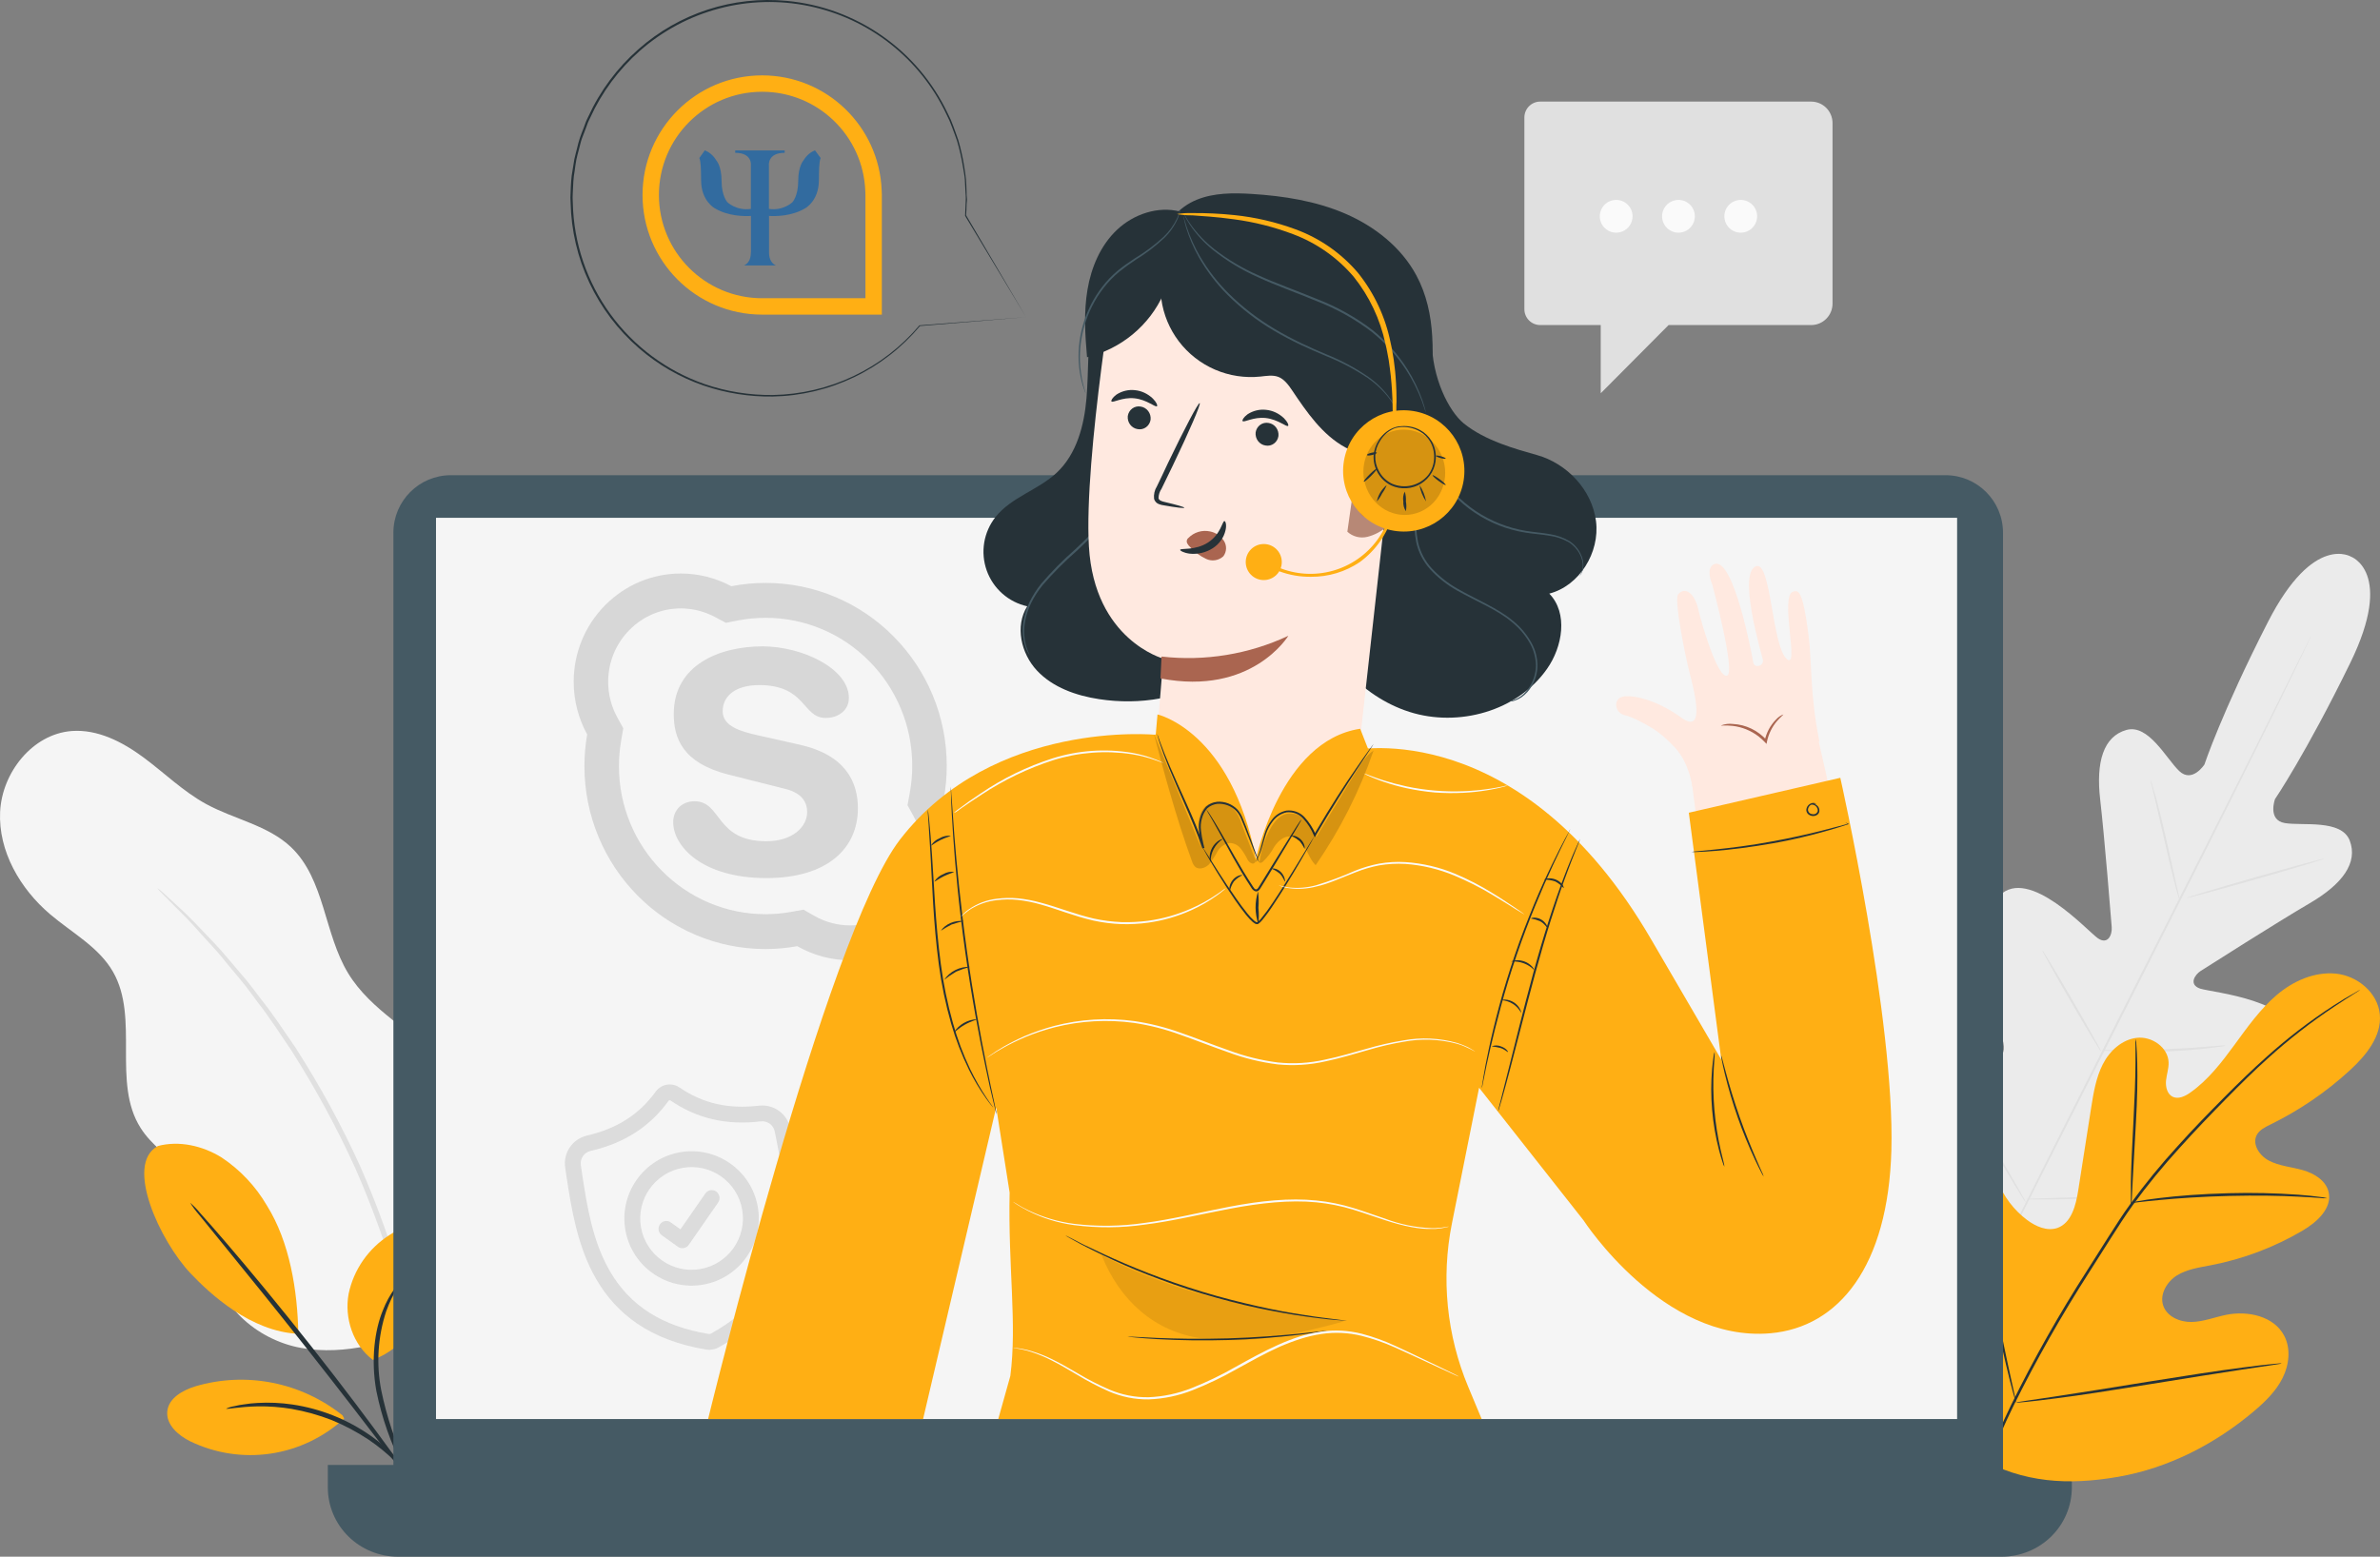 <svg width="726" height="475" viewBox="0 0 726 475" fill="none" xmlns="http://www.w3.org/2000/svg">
<rect x="0" y="0" width="726" height="475" fill="#808080" stroke="none"/>
<path d="M100 447H632V453.89C632 459.489 629.743 464.858 625.726 468.817C621.709 472.776 616.26 475 610.579 475H121.421C118.608 475 115.822 474.454 113.224 473.393C110.625 472.332 108.263 470.777 106.274 468.817C104.285 466.857 102.707 464.53 101.631 461.969C100.554 459.407 100 456.662 100 453.89V447Z" fill="#455A64"/>
<path d="M318 446.25H320.067H326.076L348.49 446.155L423.447 446H424L423.724 446.476C422.786 448.069 421.765 449.782 420.755 451.518C419.746 453.254 418.616 455.085 417.606 456.845L417.51 457H417.33L324.562 456.834H324.478V456.762L319.671 448.949L318.469 446.963L318.072 446.309L318.541 446.999C318.841 447.475 319.274 448.129 319.839 448.985C320.969 450.733 322.639 453.29 324.79 456.619L324.67 456.548L417.438 456.382L417.162 456.536L420.31 451.197C421.332 449.472 422.342 447.748 423.291 446.155L423.555 446.63L348.911 446.464L326.281 446.321H320.139H318.541L318 446.25Z" fill="#263238"/>
<path d="M611 446.49C611 446.776 501.066 447 365.5 447C229.933 447 120 446.776 120 446.49C120 446.204 229.909 446 365.5 446C501.091 446 611 446.224 611 446.49Z" fill="#263238"/>
<path d="M230.047 227.839C230.047 230.318 229.058 231.469 227.956 232H237.678C236.604 231.469 235.586 230.318 235.586 227.839V216.184C237.282 216.302 242.51 216.39 246.721 213.675C246.721 213.675 250.705 211.374 250.79 205.03C250.847 201.489 250.818 199.128 251.327 197.682L249.603 195.233C248.36 195.764 247.088 196.738 246.127 198.42C246.127 198.42 244.488 200.19 244.488 205.03C244.488 209.869 242.708 211.816 242.708 211.816C242.708 211.816 239.938 214.62 235.558 213.941V200.013C235.558 200.013 235.078 196.03 240.362 196.03V195.262H225.271V196.03C230.556 196.03 230.047 200.013 230.047 200.013V213.941C225.667 214.62 222.897 211.816 222.897 211.816C222.897 211.816 221.117 209.869 221.117 205.03C221.117 200.19 219.478 198.42 219.478 198.42C218.517 196.738 217.245 195.764 216.002 195.233L214.335 197.682C214.787 198.968 214.815 200.977 214.855 203.896L214.855 203.896C214.86 204.26 214.865 204.637 214.872 205.03C214.956 211.374 218.941 213.675 218.941 213.675C223.152 216.39 228.38 216.302 230.076 216.184V227.839H230.047Z" fill="#326B9F"/>
<path d="M266.449 58.152L266.5 59.455V93.5L232.488 93.5C213.718 93.5 198.5 78.278 198.5 59.5C198.5 40.721 213.718 25.5 232.488 25.5C250.807 25.5 265.743 39.999 266.449 58.152Z" stroke="#FFAF14" stroke-width="5"/>
<path d="M229.047 77.024C229.047 79.393 228.058 80.493 226.956 81H236.678C235.604 80.493 234.586 79.393 234.586 77.024V65.887C236.282 65.999 241.51 66.084 245.721 63.49C245.721 63.49 249.705 61.291 249.79 55.228C249.847 51.845 249.818 49.589 250.327 48.207L248.603 45.867C247.36 46.374 246.088 47.305 245.127 48.912C245.127 48.912 243.488 50.604 243.488 55.228C243.488 59.852 241.708 61.713 241.708 61.713C241.708 61.713 238.938 64.392 234.558 63.744V50.435C234.558 50.435 234.078 46.628 239.362 46.628V45.895H224.271V46.628C229.556 46.628 229.047 50.435 229.047 50.435V63.744C224.667 64.392 221.897 61.713 221.897 61.713C221.897 61.713 220.117 59.852 220.117 55.228C220.117 50.604 218.478 48.912 218.478 48.912C217.517 47.305 216.245 46.374 215.002 45.867L213.335 48.207C213.787 49.436 213.815 51.355 213.855 54.145L213.855 54.145C213.86 54.493 213.865 54.853 213.872 55.228C213.956 61.291 217.941 63.49 217.941 63.49C222.152 66.084 227.38 65.999 229.076 65.887V77.024H229.047Z" fill="#326B9F"/>
<path d="M131.794 404.358C144.888 395.208 149.293 383.932 150.789 368.014C151.483 360.025 150.458 351.98 147.783 344.421C145.108 336.863 140.845 329.967 135.282 324.2C125.977 314.675 113.173 308.415 106.234 297.029C98.848 284.943 99.101 268.372 88.843 258.558C81.796 251.825 71.489 250.024 62.921 245.359C55.933 241.552 50.189 235.871 43.793 231.133C37.397 226.395 29.806 222.467 21.877 223.059C9.917 223.966 0.601 235.726 0.034 247.728C-0.534 259.73 6.152 271.212 15.3 278.984C21.937 284.628 30.108 288.943 34.452 296.497C42.61 310.675 34.09 330.34 42.9 344.191C49.296 354.283 63.814 359.106 65.829 370.89C66.566 375.229 65.335 379.641 65.371 384.04C65.479 397.783 78.308 408.866 91.824 411.295C105.341 413.725 119.11 409.495 131.842 404.358" fill="#F5F5F5"/>
<path d="M48 271C48.417 271.587 48.896 272.126 49.429 272.608L53.752 276.987C55.661 278.849 57.967 281.159 60.464 284.013C62.962 286.867 66.024 289.903 68.978 293.688C70.503 295.526 72.1 297.449 73.781 299.457C75.462 301.465 76.987 303.69 78.68 305.915C82.138 310.329 85.392 315.373 88.923 320.597C96.27 332.132 102.798 344.175 108.459 356.637C113.955 369.194 118.561 382.126 122.244 395.338C123.781 401.469 125.366 407.262 126.351 412.801C126.879 415.559 127.552 418.195 127.9 420.783C128.248 423.371 128.657 425.826 129.005 428.197C129.821 432.913 130.098 437.231 130.518 441.016C130.938 444.802 131.154 448.055 131.274 450.691C131.394 453.328 131.55 455.275 131.647 456.847C131.654 457.572 131.739 458.294 131.899 459C131.994 458.287 132.022 457.566 131.983 456.847C131.983 455.263 131.983 453.219 131.911 450.667C131.839 448.115 131.791 444.693 131.43 440.895C131.07 437.098 130.902 432.756 130.158 428.003C129.829 425.584 129.489 423.093 129.137 420.529C128.777 417.941 128.176 415.268 127.672 412.499C126.747 406.911 125.27 401.082 123.697 394.902C120.067 381.595 115.46 368.578 109.912 355.96C104.214 343.395 97.608 331.269 90.147 319.678C86.545 314.453 83.255 309.41 79.725 305.008C77.996 302.783 76.41 300.57 74.729 298.574L69.854 292.842C66.828 289.129 63.73 286.093 61.125 283.324C58.519 280.554 56.177 278.281 54.196 276.479L49.657 272.318C49.144 271.831 48.59 271.39 48 271Z" fill="#E0E0E0"/>
<path d="M717.348 169.965C717.348 169.965 705.822 162.356 691.772 189.873C677.722 217.389 672.442 233.282 672.442 233.282C672.442 233.282 668.721 239.045 664.759 235.271C660.796 231.497 655.36 220.802 648.618 222.743C641.623 224.732 639.316 232.522 640.645 243.977C641.974 255.432 643.979 280.609 644.16 282.888C644.342 285.167 643.037 288.423 639.932 286.289C636.827 284.154 618.899 264.235 609.935 273.29C600.971 282.346 609.935 313.624 610.853 317.061C611.771 320.497 611.094 321.969 609.451 322.825C607.808 323.681 602.432 316.41 597.105 310.947C591.777 305.485 584.637 300.095 579.901 305.75C575.165 311.406 573.655 334.883 596.041 373.01L607.567 390L628.189 388.854C672.164 383.73 690.02 368.356 691.699 361.217C693.379 354.079 684.753 351.571 677.202 350.643C669.651 349.714 660.579 349.75 660.289 347.942C659.999 346.133 660.748 344.698 664.046 343.359C667.344 342.021 697.776 330.325 699.613 317.736C701.449 305.148 674.738 302.857 671.162 301.663C667.586 300.469 669.434 297.455 671.331 296.249C673.227 295.043 694.599 281.429 704.566 275.605C714.533 269.781 719.365 263.246 716.756 256.469C714.231 249.934 702.403 252.044 697.003 251.152C691.603 250.259 693.971 243.832 693.971 243.832C693.971 243.832 703.394 229.99 716.937 202.256C730.48 174.523 717.106 169.832 717.106 169.832" fill="#EBEBEB"/>
<path d="M705 194C705 194 704.928 194.205 704.747 194.59C704.566 194.976 704.288 195.566 703.95 196.313C703.214 197.843 702.152 200.047 700.801 202.89C698.05 208.611 694.032 216.851 689.024 226.981C678.997 247.314 664.891 275.284 649.29 306.12C633.688 336.957 619.498 364.903 609.386 385.188L597.428 409.207C596.017 412.025 594.931 414.23 594.17 415.747C593.796 416.47 593.519 417.024 593.314 417.434L593 418C593 418 593.072 417.795 593.253 417.41L594.05 415.687C594.786 414.157 595.848 411.941 597.199 409.098C599.938 403.389 603.968 395.149 608.976 385.007C619.003 364.674 633.109 336.704 648.722 305.855C664.336 275.007 678.49 247.085 688.614 226.812L700.572 202.781L703.83 196.253C704.204 195.53 704.481 194.964 704.686 194.566C704.891 194.169 705 194 705 194Z" fill="#E0E0E0"/>
<path d="M656 238C656.218 238.451 656.387 238.927 656.504 239.417C656.797 240.334 657.172 241.678 657.676 243.34C658.578 246.663 659.715 251.282 660.875 256.414C662.035 261.547 663.031 266.043 663.805 269.55L664.719 273.521C664.871 274 664.965 274.497 665 275C664.782 274.549 664.613 274.073 664.496 273.583C664.203 272.666 663.828 271.322 663.383 269.66C662.516 266.324 661.438 261.681 660.277 256.561C659.117 251.441 658.051 246.945 657.254 243.45C656.879 241.874 656.563 240.554 656.316 239.479C656.156 239 656.049 238.504 656 238Z" fill="#E0E0E0"/>
<path d="M667 273.992C667 273.823 676.31 271.005 687.915 267.693C699.52 264.381 708.951 261.839 709 262.008C709.048 262.177 699.689 264.995 688.085 268.307C676.48 271.619 667.049 274.161 667 273.992Z" fill="#E0E0E0"/>
<path d="M641 320.471C641.498 320.401 642.002 320.376 642.504 320.398H646.575C650.025 320.398 654.777 320.398 660.018 320.18C665.259 319.961 669.998 319.645 673.437 319.366L677.496 319.038C677.996 318.987 678.5 318.987 679 319.038C678.523 319.192 678.03 319.294 677.532 319.342C676.576 319.487 675.144 319.67 673.473 319.864C670.046 320.265 665.307 320.678 660.042 320.872C654.777 321.066 650.013 321.018 646.575 320.872C644.844 320.799 643.459 320.726 642.492 320.653C641.99 320.651 641.489 320.59 641 320.471Z" fill="#E0E0E0"/>
<path d="M623 290C623.318 290.349 623.59 290.736 623.809 291.153L625.832 294.429C627.512 297.195 629.793 301.053 632.282 305.348C634.771 309.643 636.99 313.526 638.572 316.353L640.411 319.726C640.662 320.124 640.86 320.552 641 321C640.687 320.647 640.416 320.261 640.191 319.847L638.168 316.584C636.488 313.805 634.207 309.947 631.718 305.664C629.229 301.381 627.01 297.498 625.44 294.659C624.717 293.337 624.091 292.232 623.601 291.286C623.347 290.884 623.145 290.452 623 290Z" fill="#E0E0E0"/>
<path d="M595 328C595.382 328.459 595.72 328.952 596.009 329.474L598.555 333.595C600.681 337.094 603.587 341.982 606.758 347.338C609.929 352.694 612.763 357.618 614.805 361.165C615.766 362.878 616.559 364.304 617.207 365.394C617.525 365.902 617.79 366.44 618 367C617.622 366.539 617.284 366.045 616.991 365.526L614.445 361.393C612.319 357.894 609.413 353.006 606.242 347.662C603.071 342.318 600.237 337.382 598.195 333.823L595.793 329.594C595.477 329.089 595.212 328.556 595 328Z" fill="#E0E0E0"/>
<path d="M618 365.867C618.638 365.77 619.285 365.73 619.931 365.747L625.191 365.583C629.637 365.452 635.771 365.244 642.524 364.851C649.278 364.458 655.4 363.955 659.821 363.562L665.069 363.103C665.708 363.019 666.354 362.986 667 363.005C666.376 363.164 665.738 363.273 665.093 363.333C663.878 363.508 662.081 363.726 659.882 363.977C655.461 364.469 649.351 365.07 642.573 365.419C635.795 365.769 629.649 365.965 625.203 365.998C622.98 365.998 621.182 365.998 619.931 365.998C619.284 366.01 618.638 365.966 618 365.867Z" fill="#E0E0E0"/>
<path d="M469.817 31H552.485C554.213 31 555.87 31.69 557.092 32.919C558.314 34.147 559 35.813 559 37.551V92.634C559 94.371 558.314 96.038 557.092 97.266C555.87 98.495 554.213 99.185 552.485 99.185H508.989L488.289 120V99.185H469.817C468.539 99.185 467.314 98.675 466.411 97.766C465.507 96.858 465 95.626 465 94.341V35.856C464.998 35.219 465.122 34.587 465.363 33.998C465.605 33.409 465.959 32.874 466.407 32.423C466.854 31.972 467.386 31.614 467.971 31.37C468.556 31.126 469.183 31 469.817 31Z" fill="#E0E0E0"/>
<path d="M498 66C498 66.989 497.707 67.956 497.157 68.778C496.608 69.6 495.827 70.241 494.913 70.619C494 70.998 492.994 71.097 492.025 70.904C491.055 70.711 490.164 70.235 489.464 69.535C488.765 68.836 488.289 67.945 488.096 66.975C487.903 66.006 488.002 65 488.381 64.087C488.759 63.173 489.4 62.392 490.222 61.843C491.044 61.293 492.011 61 493 61C494.326 61 495.598 61.527 496.536 62.465C497.473 63.402 498 64.674 498 66Z" fill="#FAFAFA"/>
<path d="M517 66C517 66.989 516.707 67.956 516.157 68.778C515.608 69.6 514.827 70.241 513.913 70.619C513 70.998 511.994 71.097 511.025 70.904C510.055 70.711 509.164 70.235 508.464 69.535C507.765 68.836 507.289 67.945 507.096 66.975C506.903 66.006 507.002 65 507.381 64.087C507.759 63.173 508.4 62.392 509.222 61.843C510.044 61.293 511.011 61 512 61C513.326 61 514.598 61.527 515.536 62.465C516.473 63.402 517 64.674 517 66Z" fill="#FAFAFA"/>
<path d="M536 66C536 66.989 535.707 67.956 535.157 68.778C534.608 69.6 533.827 70.241 532.913 70.619C532 70.998 530.994 71.097 530.025 70.904C529.055 70.711 528.164 70.235 527.464 69.535C526.765 68.836 526.289 67.945 526.096 66.975C525.903 66.006 526.002 65 526.381 64.087C526.759 63.173 527.4 62.392 528.222 61.843C529.044 61.293 530.011 61 531 61C532.326 61 533.598 61.527 534.536 62.465C535.473 63.402 536 64.674 536 66Z" fill="#FAFAFA"/>
<path d="M603.65 444.856C582.897 424.707 582.534 393.538 587.946 366.48C588.84 361.959 589.154 357.087 591.944 353.446C594.735 349.805 600.268 347.899 604.025 350.48C607.153 352.626 607.987 356.798 609.352 360.355C611.176 365.098 614.303 369.232 618.376 372.28C621.033 374.246 624.416 375.753 627.593 374.692C631.869 373.16 633.222 367.819 633.935 363.297C635.247 354.857 636.568 346.416 637.897 337.976C638.61 333.454 639.359 328.824 641.461 324.712C643.562 320.601 647.344 317.176 651.849 316.67C656.355 316.163 661.284 319.515 661.513 324.085C661.598 325.99 660.909 327.847 660.728 329.74C660.547 331.634 661.079 333.864 662.782 334.672C664.485 335.48 666.527 334.515 668.097 333.406C673.521 329.596 677.652 324.23 681.578 318.864C685.504 313.499 689.358 308.012 694.407 303.684C699.457 299.355 705.98 296.449 712.527 297.088C719.075 297.727 725.344 302.9 725.948 309.532C726.552 316.163 721.769 322.036 716.864 326.533C709.601 333.215 701.406 338.812 692.535 343.149C690.94 343.932 689.213 344.776 688.391 346.356C686.918 349.214 689.297 352.674 692.112 354.145C695.313 355.821 699.034 356.063 702.501 357.063C705.968 358.064 709.532 360.222 710.329 363.78C711.428 368.699 706.765 372.919 702.428 375.476C693.758 380.591 684.269 384.176 674.379 386.074C670.851 386.75 667.131 387.28 664.098 389.149C661.066 391.018 658.735 394.852 659.846 398.301C660.958 401.749 664.944 403.45 668.544 403.377C672.144 403.305 675.575 401.906 679.102 401.195C685.722 399.868 693.695 401.605 696.799 407.622C698.853 411.576 698.273 416.532 696.256 420.535C694.238 424.539 690.964 427.71 687.57 430.592C675.683 440.66 661.368 447.991 646.099 450.632C630.83 453.272 617.228 452.464 603.735 444.892" fill="#FFAF14"/>
<path d="M600 464.867C603.32 452.427 607.825 440.335 613.452 428.758C620.383 414.645 628.12 400.944 636.624 387.724L643.248 377.273C645.428 373.845 647.595 370.454 649.92 367.268C654.384 361.147 659.185 355.281 664.299 349.696C669.117 344.325 673.934 339.413 678.462 334.851C682.991 330.289 687.29 326.137 691.373 322.505C697.774 316.742 704.62 311.496 711.847 306.815C714.412 305.162 716.435 303.943 717.868 303.195L719.446 302.278C719.622 302.169 719.808 302.076 720 302C719.839 302.131 719.67 302.252 719.494 302.362L717.953 303.34C716.604 304.184 714.605 305.452 712.075 307.141C704.924 311.902 698.136 317.19 691.77 322.963C687.724 326.584 683.46 330.796 678.968 335.37C674.476 339.944 669.707 344.868 664.89 350.239C659.804 355.805 655.028 361.647 650.582 367.738C648.282 370.912 646.138 374.292 643.946 377.719C641.754 381.147 639.574 384.634 637.334 388.134C628.854 401.338 621.114 415.005 614.151 429.071C608.514 440.595 603.97 452.624 600.578 465" fill="#263238"/>
<path d="M650.127 368C650.023 367.337 649.983 366.664 650.007 365.992C650.007 364.698 650.007 362.835 650.007 360.512C650.084 355.891 650.401 349.516 650.773 342.488C651.145 335.46 651.386 329.085 651.408 324.476C651.408 322.165 651.408 320.302 651.408 319.008C651.36 318.338 651.382 317.664 651.474 317C651.618 317.654 651.695 318.323 651.704 318.996C651.813 320.278 651.901 322.153 651.956 324.464C652.076 329.085 651.956 335.484 651.55 342.524C651.145 349.565 650.817 355.746 650.554 360.536C650.445 362.702 650.357 364.528 650.292 366.004C650.299 366.674 650.244 367.343 650.127 368Z" fill="#263238"/>
<path d="M710 365.64C709.195 365.678 708.388 365.643 707.589 365.534C706.071 365.428 703.877 365.262 701.177 365.144C695.753 364.849 688.256 364.719 679.976 364.92C671.695 365.121 664.211 365.64 658.799 366.159C656.099 366.395 653.978 366.655 652.411 366.82C651.615 366.954 650.807 367.014 650 366.997C650.753 366.756 651.528 366.586 652.314 366.49C653.809 366.23 655.93 365.888 658.69 365.569C664.102 364.896 671.599 364.294 679.916 364.082C687.002 363.885 694.095 364.043 701.165 364.554C703.877 364.755 706.071 365.003 707.577 365.215C708.398 365.274 709.21 365.416 710 365.64Z" fill="#263238"/>
<path d="M615 428C615 428 614.869 427.747 614.714 427.229C614.559 426.711 614.332 425.867 614.07 424.964C613.521 423 612.793 420.145 611.946 416.53C610.24 409.422 608.2 399.518 606.088 388.566C603.977 377.614 602.032 367.699 600.481 360.554C599.718 357.084 599.086 354.229 598.608 352.121C598.418 351.193 598.251 350.434 598.119 349.819C598.045 349.553 598.005 349.277 598 349C598 349 598.131 349.253 598.286 349.771C598.441 350.289 598.668 351.133 598.931 352.036C599.479 354 600.207 356.855 601.054 360.47C602.748 367.578 604.8 377.482 606.912 388.446C609.023 399.41 610.968 409.301 612.519 416.446L614.38 424.88C614.583 425.795 614.75 426.566 614.881 427.181C614.956 427.447 614.996 427.723 615 428Z" fill="#263238"/>
<path d="M696 416.024C695.737 416.12 695.463 416.183 695.184 416.212L692.783 416.587L684.103 417.876C676.779 418.978 666.683 420.607 655.53 422.412C644.377 424.217 634.329 425.799 626.945 426.713C623.272 427.193 620.294 427.545 618.229 427.744L615.828 427.967C615.554 428.011 615.274 428.011 615 427.967C615.262 427.869 615.537 427.806 615.816 427.78L618.217 427.404L626.885 426.115C634.209 425.014 644.317 423.384 655.47 421.579C666.623 419.775 676.743 418.228 684.103 417.278C687.776 416.798 690.754 416.446 692.819 416.247L695.22 416.024C695.479 415.992 695.741 415.992 696 416.024Z" fill="#263238"/>
<path d="M48.084 349.705C54.635 347.95 61.804 349.608 67.568 353.166C73.25 356.94 77.99 361.966 81.421 367.859C88.384 378.982 90.77 393.88 91 407C76.469 406.322 64.069 394.812 58.159 388.579C48.823 378.728 37.912 355.26 48.084 349.753" fill="#FFAF14"/>
<path d="M113.674 414.905C107.658 410.297 105.004 402.179 106.337 394.826C107.099 391.156 108.601 387.67 110.757 384.573C112.914 381.476 115.68 378.83 118.895 376.788C121.817 374.842 125.449 373.314 128.836 374.317C130.399 374.878 131.778 375.839 132.83 377.099C133.882 378.359 134.567 379.872 134.815 381.479C135.282 384.712 134.86 388.008 133.593 391.029C129.814 401.475 124.202 410.905 113.674 415" fill="#FFAF14"/>
<path d="M127.984 457C127.38 456.287 126.881 455.494 126.501 454.645C125.648 453.092 124.437 450.81 123.041 447.958C119.241 440.526 116.473 432.628 114.811 424.473C113.057 414.764 114.342 405.71 116.813 399.775C117.728 397.406 118.949 395.163 120.446 393.1C120.941 392.307 121.563 391.598 122.287 391C122.547 391.158 119.902 394.216 117.802 400.139C115.249 407.914 114.73 416.195 116.294 424.218C117.95 432.25 120.537 440.068 124.005 447.521C126.563 453.323 128.181 456.903 127.984 457Z" fill="#263238"/>
<path d="M58 367C59.142 367.986 60.193 369.072 61.142 370.244C63.092 372.395 65.861 375.555 69.243 379.497C75.997 387.367 85.158 398.41 94.981 410.846C104.804 423.283 113.387 434.758 119.478 443.17C122.524 447.375 124.955 450.8 126.592 453.203C127.503 454.397 128.308 455.668 129 457C127.949 455.922 126.987 454.76 126.123 453.527L118.635 443.782C112.339 435.539 103.612 424.172 93.813 411.748C84.014 399.323 74.986 388.196 68.437 380.158L60.672 370.605C59.685 369.478 58.791 368.272 58 367Z" fill="#263238"/>
<path d="M104.471 431.865C98.216 426.873 90.879 423.467 83.07 421.929C75.26 420.392 67.202 420.766 59.564 423.022C55.704 424.244 51.412 426.601 51.027 430.68C50.642 434.759 54.406 438.008 58.037 439.803C65.667 443.482 74.198 444.783 82.556 443.545C90.913 442.306 98.723 438.582 105 432.842" fill="#FFAF14"/>
<path d="M69 429.83C69.795 429.455 70.639 429.198 71.507 429.067C72.501 428.812 73.511 428.626 74.53 428.51C75.869 428.292 77.218 428.151 78.573 428.086C82.11 427.882 85.659 428.04 89.165 428.559C97.792 429.828 106.007 433.112 113.157 438.149C116.061 440.195 118.754 442.532 121.194 445.123C122.147 446.1 123.041 447.135 123.869 448.223C124.536 449.009 125.145 449.842 125.692 450.717C126.234 451.409 126.674 452.175 127 452.993C126.772 453.163 124.709 450.027 120.462 445.849C117.973 443.418 115.275 441.214 112.401 439.263C108.853 436.916 105.089 434.921 101.161 433.305C97.207 431.768 93.113 430.628 88.937 429.903C85.516 429.334 82.052 429.074 78.585 429.128C72.731 429.249 69.06 430.109 69 429.83Z" fill="#263238"/>
<path d="M312.928 96.779L280.573 99.485L280.682 99.425C275.163 106.031 268.291 111.376 260.529 115.097C252.767 118.818 244.297 120.829 235.691 120.994C228.561 121.092 221.468 119.968 214.717 117.671C207.418 115.17 200.672 111.275 194.856 106.204C188.491 100.677 183.353 93.88 179.772 86.249C176.191 78.618 174.247 70.321 174.063 61.893C173.979 60.791 173.979 59.684 174.063 58.583C174.063 57.483 174.184 56.371 174.233 55.26C174.301 54.148 174.442 53.042 174.655 51.949L175.199 48.601C175.429 47.502 175.743 46.414 176.009 45.327C176.274 44.239 176.528 43.115 176.903 42.052C177.277 40.989 177.676 39.925 178.111 38.862L178.691 37.255C178.884 36.723 179.174 36.216 179.403 35.696C183.01 27.774 188.261 20.71 194.807 14.973C200.936 9.559 208.111 5.46 215.887 2.931C223.663 0.401 231.875 -0.505 240.016 0.267C250.451 1.237 260.455 4.901 269.049 10.899C277.643 16.898 284.533 25.026 289.043 34.488C289.738 35.812 290.336 37.185 290.831 38.596C291.326 39.986 291.845 41.339 292.304 42.705C293.086 45.37 293.695 48.082 294.129 50.825C294.31 52.154 294.564 53.447 294.672 54.74C294.781 56.033 294.793 57.314 294.854 58.558C294.854 59.187 294.854 59.767 294.95 60.419C295.047 61.072 294.89 61.627 294.866 62.244C294.866 63.452 294.757 64.66 294.697 65.772V65.663C306.162 85.142 312.336 95.619 313 96.766L294.395 65.857C294.443 64.713 294.491 63.541 294.54 62.34C294.54 61.736 294.6 61.132 294.612 60.528C294.624 59.924 294.552 59.319 294.515 58.679C294.455 57.471 294.383 56.178 294.322 54.885C294.262 53.592 293.935 52.323 293.754 50.994C293.32 48.275 292.711 45.587 291.93 42.946C291.471 41.593 290.951 40.252 290.444 38.874C289.948 37.477 289.354 36.116 288.668 34.802C284.709 26.44 278.863 19.112 271.59 13.393C264.318 7.675 255.818 3.723 246.759 1.849C237.7 -0.025 228.33 0.23 219.386 2.593C210.442 4.956 202.169 9.364 195.218 15.468C188.748 21.162 183.56 28.163 179.995 36.01C179.754 36.53 179.476 37.013 179.283 37.545L178.703 39.14L177.495 42.294C177.12 43.357 176.915 44.457 176.613 45.532C176.311 46.608 176.033 47.683 175.803 48.771C175.574 49.858 175.477 50.97 175.308 52.057C175.105 53.144 174.968 54.241 174.897 55.344C174.837 56.444 174.776 57.531 174.728 58.631C174.649 59.721 174.649 60.815 174.728 61.905C175.002 74.129 179.005 85.976 186.2 95.861C193.394 105.746 203.437 113.195 214.983 117.212C221.671 119.492 228.698 120.616 235.763 120.535C244.3 120.386 252.706 118.41 260.416 114.742C268.127 111.074 274.962 105.798 280.465 99.268H280.537L312.928 96.779Z" fill="#263238"/>
<path d="M593.467 145H137.533C127.85 145 120 152.857 120 162.549V452.451C120 462.143 127.85 470 137.533 470H593.467C603.15 470 611 462.143 611 452.451V162.549C611 152.857 603.15 145 593.467 145Z" fill="#455A64"/>
<path d="M597 158H133V433H597V158Z" fill="#F5F5F5"/>
<path fill-rule="evenodd" clip-rule="evenodd" d="M279.115 334.413C281.563 331.149 284.43 328.223 287.643 325.708L285.61 314.599L302.799 307.277L309.426 316.426C313.464 315.837 317.561 315.788 321.611 316.282L328.022 307L345.367 313.973L343.575 325.107C346.843 327.551 349.771 330.417 352.284 333.631L363.398 331.611L370.723 348.841L361.57 355.453C362.162 359.489 362.206 363.586 361.702 367.633L371 374.053L364.024 391.379L352.885 389.587C350.441 392.853 347.573 395.781 344.357 398.292L346.378 409.401L329.189 416.735L322.574 407.586C318.536 408.171 314.438 408.216 310.389 407.718L303.978 417L286.633 410.039L288.425 398.893C285.154 396.453 282.225 393.586 279.716 390.369L268.602 392.401L261.265 375.219L270.418 368.595C269.832 364.563 269.788 360.471 270.286 356.427L261 350.043L267.964 332.706L279.115 334.497V334.413ZM297.711 353.722C296.231 357.4 295.876 361.434 296.691 365.314C297.505 369.194 299.452 372.745 302.286 375.519C305.119 378.293 308.712 380.164 312.61 380.897C316.508 381.629 320.536 381.19 324.184 379.634C327.831 378.078 330.936 375.476 333.104 372.156C335.272 368.837 336.407 364.949 336.365 360.985C336.323 357.021 335.105 353.159 332.867 349.886C330.628 346.614 327.469 344.078 323.788 342.601C321.344 341.62 318.73 341.131 316.097 341.161C313.463 341.191 310.861 341.739 308.44 342.774C306.018 343.809 303.824 345.31 301.983 347.193C300.142 349.076 298.691 351.302 297.711 353.746V353.722Z" fill="#F5F5F5"/>
<path d="M346.949 77C339.343 80.34 334.918 88.555 333.262 96.698C331.605 104.841 332.137 113.262 331.424 121.55C330.711 129.839 328.438 138.49 322.392 144.189C316.758 149.513 308.476 151.678 303.676 157.764C301.885 160.03 300.699 162.714 300.228 165.564C299.757 168.415 300.018 171.338 300.984 174.06C301.951 176.782 303.593 179.214 305.755 181.127C307.918 183.041 310.531 184.374 313.348 185C309.552 191.05 311.45 199.411 316.311 204.602C321.171 209.792 328.293 212.273 335.317 213.338C347.674 215.225 360.853 213.144 371.287 206.259C381.721 199.375 389.024 187.42 389 174.922" fill="#263238"/>
<path d="M314.139 200C313.552 199.175 313.098 198.264 312.793 197.299C311.938 194.664 311.771 191.853 312.308 189.136C312.662 187.257 313.248 185.431 314.054 183.697C315.024 181.738 316.198 179.887 317.557 178.174C320.789 174.392 324.293 170.85 328.041 167.576C331.68 164.218 335.085 160.617 338.235 156.796C340.812 153.683 343.005 150.271 344.768 146.634C345.94 144.18 346.827 141.6 347.41 138.943C347.64 138.011 347.701 137.26 347.81 136.763C347.836 136.503 347.893 136.247 347.98 136C348.007 136.258 348.007 136.517 347.98 136.775C347.907 137.284 347.883 138.047 347.689 138.992C347.19 141.695 346.351 144.324 345.192 146.816C343.474 150.513 341.3 153.979 338.72 157.135C335.582 161.007 332.171 164.65 328.514 168.036C324.777 171.288 321.278 174.801 318.041 178.55C316.689 180.214 315.522 182.021 314.563 183.939C313.746 185.621 313.147 187.4 312.781 189.232C312.213 191.892 312.313 194.651 313.072 197.263C313.373 198.195 313.73 199.109 314.139 200Z" fill="#455A64"/>
<path d="M436.781 104C436.781 115.171 441.894 125.411 446.491 129.183C453.008 134.503 462.561 137.078 468.85 138.855C478.019 141.431 485.652 149.519 486.852 159.046C488.053 168.573 481.812 178.74 472.594 181.134C478.391 187.094 476.663 197.347 471.898 204.105C462.861 217.029 444.822 221.998 429.892 217.21C414.962 212.423 403.489 199.076 399 183.927" fill="#263238"/>
<path d="M460.392 213.979C461.671 213.702 462.881 213.169 463.951 212.414C465.185 211.509 466.202 210.34 466.929 208.992C467.917 207.223 468.465 205.242 468.527 203.216C468.513 200.763 467.867 198.356 466.651 196.227C465.251 193.776 463.408 191.607 461.215 189.833C456.627 185.962 450.393 183.547 444.364 180.126C441.394 178.451 438.699 176.327 436.375 173.828C435.271 172.622 434.331 171.276 433.578 169.824C432.864 168.431 432.335 166.95 432.005 165.42C431.466 162.589 431.336 159.696 431.617 156.829C431.823 154.147 432.162 151.684 432.392 149.415C432.915 145.87 432.857 142.264 432.223 138.737C432.065 138.131 431.92 137.597 431.787 137.111C431.654 136.626 431.46 136.274 431.351 135.959C431.216 135.646 431.099 135.326 431 135C431.184 135.287 431.338 135.592 431.46 135.91C431.593 136.226 431.799 136.59 431.956 137.051L432.453 138.689C433.188 142.233 433.311 145.878 432.816 149.464C432.61 151.733 432.295 154.208 432.114 156.865C431.854 159.703 432.001 162.563 432.549 165.359C433.215 168.403 434.687 171.212 436.811 173.489C439.098 175.938 441.748 178.021 444.667 179.665C450.635 183.098 456.906 185.55 461.615 189.517C463.851 191.342 465.724 193.573 467.135 196.094C468.385 198.314 469.029 200.825 468.999 203.374C468.918 205.465 468.324 207.503 467.268 209.308C466.491 210.675 465.42 211.853 464.133 212.754C463.314 213.304 462.41 213.714 461.457 213.967C461.104 214.007 460.747 214.011 460.392 213.979Z" fill="#455A64"/>
<path d="M481.673 176C482.338 175.103 482.73 174.035 482.804 172.922C482.844 171.624 482.545 170.336 481.937 169.186C481.167 167.651 479.989 166.355 478.532 165.438C476.697 164.413 474.684 163.743 472.599 163.462C470.36 163.067 467.917 162.924 465.378 162.528C459.805 161.642 454.494 159.554 449.817 156.409C445.129 153.27 441.2 149.136 438.312 144.303C435.987 140.353 434.389 136.022 433.594 131.514C433.036 128.486 432.87 125.399 433.101 122.329C433.155 121.498 433.251 120.671 433.39 119.85C433.411 119.561 433.468 119.276 433.558 119C433.618 119 433.414 120.197 433.33 122.353C433.007 129.95 434.9 137.477 438.781 144.027C441.654 148.766 445.531 152.824 450.142 155.918C454.754 159.007 459.978 161.077 465.462 161.989C467.989 162.397 470.444 162.564 472.683 162.971C474.807 163.285 476.851 164.005 478.7 165.091C480.214 166.055 481.423 167.425 482.19 169.043C482.797 170.247 483.071 171.59 482.984 172.934C482.913 173.784 482.641 174.605 482.19 175.329C482.034 175.557 481.877 175.725 481.781 175.844L481.673 176Z" fill="#455A64"/>
<path d="M351.904 235.272C353.489 218.573 354.845 200.968 354.845 200.968C354.845 200.968 333.85 195.285 332.169 166.786C330.56 139.617 340.968 78.265 340.968 78.265C372.936 68.689 408.517 80.683 428 107.635L412.946 243.058C411.206 258.777 396.392 269.78 379.694 267.761C362.84 265.718 350.404 251.184 351.904 235.272Z" fill="#FFE9E0"/>
<path d="M344.019 126.952C343.924 127.893 344.188 128.835 344.754 129.58C345.319 130.324 346.143 130.813 347.052 130.944C347.495 131.027 347.95 131.018 348.389 130.916C348.829 130.815 349.244 130.624 349.611 130.353C349.977 130.083 350.288 129.74 350.523 129.344C350.758 128.948 350.914 128.507 350.981 128.048C351.076 127.107 350.812 126.165 350.246 125.42C349.681 124.676 348.857 124.187 347.948 124.056C347.505 123.973 347.05 123.982 346.611 124.084C346.171 124.185 345.756 124.376 345.389 124.647C345.023 124.917 344.712 125.26 344.477 125.656C344.242 126.052 344.086 126.493 344.019 126.952Z" fill="#263238"/>
<path d="M339.04 122.472C339.431 123.045 342.298 121.138 346.089 121.538C349.88 121.938 352.475 124.419 352.937 123.939C353.162 123.725 352.795 122.752 351.669 121.618C350.139 120.155 348.243 119.26 346.243 119.058C344.278 118.827 342.298 119.293 340.58 120.391C339.325 121.325 338.851 122.218 339.04 122.472Z" fill="#263238"/>
<g clip-path="url(#clip0)">
<path d="M241.591 346.929L241.578 346.867C241.408 346.097 241.243 345.28 241.07 344.368C240.233 339.925 236.046 336.856 231.537 337.383C222.135 338.482 214.408 336.705 207.217 331.789L207.156 331.748C204.831 330.26 201.803 330.786 200.112 332.972L200.068 333.031C194.949 340.085 188.269 344.366 179.047 346.502C174.625 347.527 171.712 351.828 172.417 356.296C172.56 357.205 172.678 358.031 172.778 358.819L172.8 358.965C174.257 368.47 176.072 380.298 181.877 390.313C185.069 395.82 189.246 400.363 194.292 403.818C200.039 407.752 207.139 410.434 215.394 411.79C215.663 411.834 215.939 411.86 216.216 411.867C216.607 411.877 216.994 411.848 217.375 411.782C217.756 411.716 218.13 411.612 218.495 411.471C218.754 411.371 219.006 411.253 219.245 411.12C226.554 407.055 232.331 402.134 236.417 396.492C240.006 391.536 242.413 385.848 243.57 379.584C245.681 368.161 243.413 356.389 241.591 346.929ZM238.827 378.718C236.609 390.721 229.438 399.945 216.903 406.917C216.858 406.941 216.81 406.964 216.759 406.984C216.626 407.035 216.486 407.059 216.341 407.056C216.288 407.054 216.235 407.05 216.185 407.042C202.027 404.716 192.171 398.454 186.053 387.899C180.702 378.668 179.036 367.81 177.567 358.23L177.559 358.177C177.454 357.35 177.33 356.487 177.18 355.54C176.868 353.557 178.164 351.645 180.131 351.19C185.35 349.981 189.804 348.161 193.747 345.626C197.684 343.094 201.02 339.91 203.942 335.892C204.095 335.711 204.326 335.67 204.53 335.79C208.633 338.587 212.843 340.461 217.401 341.517C221.965 342.574 226.771 342.786 232.091 342.164C234.097 341.929 235.96 343.291 236.331 345.265C236.509 346.212 236.683 347.067 236.861 347.875C238.696 357.402 240.772 368.198 238.827 378.718Z" fill="#525252" fill-opacity="0.16"/>
<path d="M207.468 351.59C196.33 353.524 188.838 364.16 190.765 375.298C192.692 386.436 203.32 393.924 214.457 391.989C225.594 390.055 233.087 379.419 231.16 368.281C229.233 357.143 218.604 349.655 207.468 351.59ZM213.634 387.233C205.119 388.712 196.994 382.988 195.52 374.472C194.047 365.956 199.775 357.825 208.29 356.346C216.805 354.867 224.93 360.591 226.404 369.107C227.877 377.623 222.148 385.754 213.634 387.233Z" fill="#525252" fill-opacity="0.16"/>
<path d="M215.174 364.161L207.569 375.113L204.627 373.01C203.554 372.243 202.074 372.5 201.322 373.584C200.569 374.668 200.829 376.169 201.901 376.936L206.787 380.427C207.323 380.811 207.961 380.938 208.559 380.834C209.157 380.73 209.716 380.395 210.092 379.853L219.059 366.938C219.811 365.854 219.552 364.353 218.479 363.587C217.406 362.819 215.926 363.076 215.174 364.161Z" fill="#525252" fill-opacity="0.16"/>
</g>
<path d="M383.019 131.952C382.925 132.895 383.189 133.839 383.756 134.583C384.324 135.328 385.149 135.816 386.058 135.944C386.501 136.027 386.955 136.018 387.394 135.916C387.833 135.815 388.247 135.624 388.613 135.353C388.979 135.083 389.289 134.74 389.524 134.344C389.759 133.948 389.914 133.507 389.981 133.048C390.075 132.107 389.812 131.165 389.248 130.421C388.683 129.676 387.86 129.187 386.954 129.056C386.51 128.973 386.055 128.982 385.616 129.083C385.176 129.185 384.761 129.376 384.394 129.646C384.027 129.916 383.716 130.259 383.48 130.655C383.244 131.052 383.087 131.493 383.019 131.952Z" fill="#263238"/>
<path d="M379.04 128.471C379.431 129.045 382.299 127.138 386.091 127.551C389.884 127.965 392.479 130.418 392.941 129.938C393.155 129.738 392.799 128.751 391.673 127.618C390.141 126.157 388.246 125.263 386.246 125.058C384.28 124.827 382.299 125.293 380.581 126.391C379.325 127.324 378.851 128.218 379.04 128.471Z" fill="#263238"/>
<path d="M287.875 243.857C288.475 240.529 288.797 237.128 288.797 233.726C288.797 226.184 287.334 218.864 284.452 211.987C281.673 205.332 277.68 199.357 272.605 194.225C267.572 189.124 261.605 185.06 255.038 182.261C248.222 179.348 240.996 177.869 233.537 177.869C230.026 177.869 226.501 178.209 223.078 178.875C218.342 176.337 213.065 175.007 207.706 175C198.973 175 190.753 178.446 184.581 184.687C181.535 187.75 179.12 191.394 177.475 195.408C175.831 199.421 174.99 203.724 175 208.068C175 213.688 176.434 219.219 179.11 224.099C178.569 227.264 178.276 230.502 178.276 233.726C178.276 241.269 179.739 248.589 182.621 255.466C185.4 262.121 189.378 268.096 194.454 273.227C199.529 278.359 205.438 282.382 212.021 285.191C218.837 288.105 226.062 289.584 233.522 289.584C236.769 289.584 240.016 289.288 243.205 288.711C248.105 291.506 253.634 293 259.294 293C268.027 293 276.247 289.569 282.419 283.313C288.606 277.072 292 268.761 292 259.932C292.015 254.312 290.581 248.767 287.875 243.857ZM274.989 275.801C270.791 280.06 265.247 282.367 259.309 282.367C255.491 282.367 251.732 281.361 248.397 279.453L245.106 277.575L241.377 278.241C238.773 278.714 236.14 278.951 233.537 278.951C227.481 278.951 221.645 277.753 216.116 275.387C210.807 273.124 206.024 269.87 201.899 265.7C197.816 261.586 194.562 256.709 192.318 251.34C189.978 245.765 188.808 239.864 188.808 233.741C188.808 231.168 189.042 228.536 189.481 225.933L190.124 222.221L188.31 218.923C186.481 215.604 185.52 211.868 185.517 208.068C185.517 202.064 187.813 196.459 192.011 192.214C196.224 187.97 201.767 185.648 207.706 185.648C211.348 185.658 214.933 186.567 218.149 188.295L221.426 190.04L225.053 189.33C227.817 188.798 230.67 188.517 233.537 188.517C239.592 188.517 245.428 189.715 250.942 192.066C256.281 194.344 261.05 197.597 265.16 201.753C269.284 205.909 272.502 210.745 274.755 216.128C277.095 221.703 278.265 227.604 278.265 233.726C278.265 236.448 278.017 239.198 277.519 241.934L276.832 245.705L278.675 249.048C280.518 252.375 281.483 256.146 281.483 259.947C281.483 265.966 279.187 271.556 274.989 275.801ZM243.951 227.234L231.021 224.336C226.106 223.197 220.446 221.703 220.446 217.015C220.446 212.327 224.409 209.044 231.577 209.044C246.013 209.044 244.697 219.071 251.864 219.071C255.638 219.071 258.943 216.823 258.943 212.978C258.943 203.986 244.697 197.228 232.615 197.228C219.495 197.228 205.526 202.862 205.526 217.858C205.526 225.075 208.071 232.765 222.142 236.329L239.607 240.736C244.887 242.053 246.218 245.055 246.218 247.776C246.218 252.286 241.786 256.693 233.756 256.693C218.076 256.693 220.255 244.493 211.86 244.493C208.086 244.493 205.351 247.125 205.351 250.867C205.351 258.172 214.127 267.933 233.756 267.933C252.434 267.933 261.693 258.838 261.693 246.637C261.693 238.784 258.11 230.428 243.951 227.234Z" fill="#525252" fill-opacity="0.18"/>
<path d="M361.271 154.925C361.271 154.708 359.035 154.06 355.321 153.183C354.378 152.978 353.504 152.69 353.4 151.981C353.421 150.958 353.742 149.966 354.32 149.134L357.813 141.926C362.738 131.678 366.406 123.208 365.964 123.004C365.521 122.8 361.248 130.957 356.322 141.205C355.158 143.74 353.993 146.143 352.899 148.413C352.192 149.537 351.888 150.879 352.037 152.21C352.137 152.573 352.319 152.908 352.568 153.185C352.817 153.463 353.126 153.676 353.469 153.807C353.983 154.01 354.519 154.143 355.065 154.204C358.896 154.889 361.236 155.141 361.271 154.925Z" fill="#263238"/>
<path d="M354.315 200.334C367.549 201.844 380.942 199.651 393 194C393 194 381.9 212.409 354 207.008L354.315 200.334Z" fill="#AA6550"/>
<path d="M362.488 164.176C363.328 163.306 364.375 162.663 365.531 162.31C366.687 161.957 367.914 161.904 369.095 162.157C369.955 162.325 370.772 162.663 371.5 163.151C372.227 163.64 372.85 164.268 373.333 165.001C373.794 165.712 374.026 166.548 373.998 167.396C373.969 168.244 373.681 169.062 373.173 169.741C372.473 170.387 371.595 170.808 370.653 170.948C369.712 171.089 368.75 170.942 367.892 170.528C366.099 169.69 364.492 168.501 363.163 167.032C362.755 166.687 362.414 166.27 362.156 165.801C362.032 165.57 361.98 165.307 362.007 165.046C362.033 164.785 362.136 164.538 362.304 164.336" fill="#AA6550"/>
<path d="M373.517 159.002C372.88 158.908 372.452 162.973 368.511 165.527C364.57 168.08 360.091 167.202 360.005 167.764C359.919 168.01 360.935 168.654 362.844 168.935C365.331 169.205 367.837 168.624 369.919 167.295C371.924 166.024 373.33 164.052 373.835 161.801C374.239 160.056 373.811 159.002 373.517 159.002Z" fill="#263238"/>
<path d="M414.57 137.105C417.62 136.763 420.706 137.26 423.488 138.541C424.876 139.184 426.122 140.092 427.153 141.212C428.185 142.332 428.982 143.642 429.498 145.067C430.377 147.995 430.094 151.144 428.705 153.873C427.31 156.577 425.323 158.94 422.887 160.791C421.232 162.232 419.255 163.265 417.118 163.806C416.048 164.069 414.928 164.065 413.86 163.793C412.791 163.522 411.809 162.992 411 162.251" fill="#B78876"/>
<path d="M415.059 156.348C414.726 156.422 415.793 158.406 418.5 157.925C419.928 157.55 421.162 156.591 421.941 155.251C422.865 153.757 423.508 152.082 423.833 150.322C424.204 148.453 423.952 146.504 423.122 144.814C422.766 144.098 422.265 143.477 421.656 142.997C421.046 142.517 420.344 142.19 419.601 142.042C416.928 141.697 415.908 143.607 416.16 143.693C416.412 143.779 417.49 143.027 419.199 143.693C420.908 144.358 422.273 146.86 421.631 149.854C420.989 152.848 419.635 155.719 418.007 156.274C416.378 156.828 415.265 156.114 415.059 156.348Z" fill="#AA6550"/>
<path d="M354.92 89.695C352.79 94.449 349.58 98.661 345.536 102.007C341.492 105.354 336.721 107.746 331.59 109C330.993 102.142 330.579 95.2 331.724 88.402C332.87 81.604 335.672 74.914 340.715 70.139C345.759 65.363 353.227 62.79 360 64.561" fill="#263238"/>
<path d="M355.95 77.413C354.196 81.809 353.612 86.581 354.252 91.268C354.892 95.955 356.736 100.398 359.605 104.168C362.474 107.938 366.27 110.906 370.628 112.786C374.986 114.667 379.757 115.395 384.48 114.902C386.318 114.709 388.253 114.347 389.971 115.01C391.688 115.673 393.03 117.419 394.131 119.082C398.606 125.743 403.335 132.67 410.385 136.525C417.436 140.38 427.523 139.994 432.24 133.501C434.525 130.345 435.203 126.334 435.735 122.479C437.525 109.505 438.263 95.567 432.046 84.026C427.438 75.437 419.335 69.065 410.373 65.198C401.412 61.331 391.591 59.789 381.831 59.175C376.171 58.825 370.305 58.813 365.044 60.957C359.783 63.102 355.248 67.848 354.946 73.498" fill="#263238"/>
<path d="M435 126C434.865 125.692 434.751 125.375 434.661 125.051C434.467 124.426 434.14 123.501 433.717 122.336C432.459 119.028 430.856 115.86 428.934 112.882C426.077 108.484 422.533 104.563 418.437 101.266C413.31 97.358 407.647 94.195 401.62 91.872C395.276 89.229 389.065 87.067 383.629 84.532C378.772 82.371 374.211 79.606 370.056 76.304C367.27 74.059 364.845 71.406 362.865 68.436C362.331 67.626 361.85 66.783 361.424 65.913C361.251 65.624 361.109 65.318 361 65C361.195 65.278 361.373 65.566 361.533 65.865C362 66.691 362.509 67.493 363.058 68.267C365.092 71.162 367.539 73.748 370.323 75.944C374.474 79.177 379.017 81.88 383.847 83.992C389.259 86.478 395.47 88.641 401.838 91.284C407.918 93.634 413.626 96.838 418.788 100.798C422.914 104.151 426.463 108.147 429.297 112.63C431.196 115.654 432.751 118.877 433.935 122.24C434.334 123.441 434.625 124.366 434.77 125.015C434.874 125.336 434.951 125.666 435 126Z" fill="#455A64"/>
<path d="M426 125C425.817 124.751 425.659 124.485 425.53 124.204C425.216 123.686 424.758 122.914 424.083 121.985C422.154 119.39 419.812 117.13 417.15 115.293C413.154 112.62 408.886 110.377 404.418 108.601C401.922 107.528 399.281 106.419 396.605 105.14C393.928 103.862 391.191 102.439 388.49 100.824C383.374 97.811 378.659 94.165 374.456 89.971C371.028 86.543 368.076 82.67 365.678 78.456C364.074 75.613 362.78 72.605 361.82 69.485C361.506 68.375 361.277 67.507 361.169 66.916C361.083 66.617 361.027 66.31 361 66C361.122 66.283 361.215 66.578 361.277 66.88C361.434 67.471 361.699 68.315 362.049 69.412C363.083 72.482 364.424 75.439 366.052 78.239C368.474 82.389 371.429 86.204 374.842 89.585C379.037 93.733 383.726 97.35 388.804 100.353C391.48 101.957 394.193 103.38 396.858 104.67C399.523 105.96 402.139 107.082 404.635 108.143C409.127 109.948 413.405 112.245 417.391 114.992C420.067 116.881 422.397 119.218 424.276 121.901C424.778 122.633 425.229 123.399 425.626 124.192C425.771 124.452 425.895 124.722 426 125Z" fill="#455A64"/>
<path d="M331.152 120C331.047 119.792 330.959 119.575 330.889 119.352C330.733 118.932 330.494 118.296 330.231 117.468C329.563 115.12 329.162 112.704 329.034 110.267C328.67 102.076 331.214 94.022 336.213 87.535C337.619 85.698 339.225 84.024 340.999 82.543C342.734 81.126 344.517 79.926 346.216 78.798C349.299 76.939 352.193 74.78 354.855 72.353C356.622 70.695 358.059 68.716 359.091 66.52C359.785 64.948 359.94 63.988 360 64C359.997 64.236 359.961 64.47 359.892 64.696C359.744 65.346 359.549 65.984 359.306 66.605C358.329 68.859 356.918 70.898 355.154 72.605C352.512 75.096 349.621 77.308 346.527 79.206C344.747 80.367 343.026 81.617 341.37 82.951C339.628 84.408 338.047 86.05 336.656 87.847C333.96 91.331 331.961 95.304 330.769 99.549C329.777 103.011 329.329 106.606 329.441 110.207C329.535 112.635 329.871 115.047 330.446 117.408C330.662 118.208 330.841 118.844 330.985 119.316C331.069 119.536 331.125 119.766 331.152 120Z" fill="#455A64"/>
<path d="M399.871 175.998C393.313 176.069 386.957 173.734 382 169.432L382.77 168.577C387.011 172.406 392.419 174.687 398.117 175.049C403.815 175.412 409.468 173.836 414.159 170.576C418.85 167.316 422.304 162.563 423.961 157.09C425.617 151.616 425.379 145.743 423.285 140.422L424.355 140C426.377 145.58 426.539 151.665 424.818 157.345C423.096 163.025 419.584 167.993 414.807 171.505C410.397 174.482 405.189 176.049 399.871 175.998Z" fill="#FFAF14"/>
<path d="M385.5 177C388.538 177 391 174.538 391 171.5C391 168.462 388.538 166 385.5 166C382.462 166 380 168.462 380 171.5C380 174.538 382.462 177 385.5 177Z" fill="#FFAF14"/>
<path d="M446.466 146.646C448.09 136.559 441.231 127.058 431.145 125.426C421.058 123.794 411.565 130.648 409.941 140.735C408.317 150.823 415.176 160.323 425.262 161.955C435.348 163.588 444.842 156.733 446.466 146.646Z" fill="#FFAF14"/>
<path d="M424.48 141C424.35 139.433 424.382 137.857 424.576 136.298L424.792 130.801C424.792 128.661 424.888 126.219 424.792 123.525C424.792 122.178 424.696 120.771 424.624 119.316C424.552 117.861 424.396 116.333 424.253 114.758C424.109 113.182 423.833 111.583 423.629 109.947C423.473 109.129 423.318 108.287 423.162 107.446C423.006 106.604 422.838 105.738 422.61 104.884C421.015 97.404 417.698 90.403 412.926 84.438C407.973 78.622 401.63 74.161 394.491 71.474C388.638 69.254 382.548 67.721 376.344 66.903C371.022 66.158 366.671 65.929 363.675 65.701C362.107 65.733 360.541 65.604 359 65.316C360.548 65.059 362.118 64.959 363.687 65.015C367.966 64.978 372.244 65.183 376.5 65.629C382.851 66.284 389.096 67.73 395.09 69.934C402.528 72.64 409.137 77.241 414.268 83.284C419.216 89.467 422.615 96.75 424.181 104.523C424.396 105.401 424.564 106.279 424.708 107.157C424.852 108.035 424.996 108.877 425.14 109.719C425.331 111.426 425.595 113.062 425.691 114.662C425.787 116.261 425.943 117.813 425.955 119.292C425.967 120.771 426.05 122.202 425.955 123.561C425.955 126.291 425.799 128.745 425.679 130.898C425.559 133.05 425.343 134.89 425.163 136.406C425.083 137.956 424.855 139.494 424.48 141Z" fill="#FFAF14"/>
<g opacity="0.4">
<path opacity="0.4" d="M433.247 156.158C439.589 153.43 442.544 145.824 439.848 139.17C437.151 132.516 429.825 129.333 423.483 132.061C417.141 134.789 414.186 142.394 416.882 149.048C419.578 155.703 426.905 158.886 433.247 156.158Z" fill="black"/>
</g>
<path d="M424.297 130.952C424.477 130.835 424.67 130.739 424.872 130.666C425.44 130.43 426.031 130.255 426.636 130.143C428.904 129.759 431.236 130.153 433.247 131.261C434.649 132.02 435.821 133.136 436.642 134.495C437.568 136.061 438.037 137.851 437.998 139.666C437.968 141.248 437.54 142.798 436.754 144.174C435.967 145.551 434.847 146.712 433.493 147.551C432.14 148.39 430.597 148.882 429.004 148.981C427.41 149.081 425.817 148.784 424.369 148.12C422.535 147.231 421.044 145.774 420.121 143.97C419.265 142.36 418.886 140.542 419.03 138.727C419.194 137.158 419.733 135.65 420.601 134.328C421.785 132.366 423.669 130.915 425.88 130.262C426.477 130.098 427.097 130.026 427.716 130.048C427.931 130.055 428.144 130.087 428.352 130.143C427.54 130.145 426.733 130.257 425.952 130.476C423.851 131.197 422.083 132.645 420.973 134.554C420.082 135.907 419.578 137.474 419.515 139.088C419.451 140.702 419.831 142.303 420.613 143.721C421.494 145.406 422.899 146.765 424.621 147.597C426.501 148.419 428.604 148.603 430.601 148.122C432.599 147.641 434.38 146.52 435.67 144.933C436.81 143.403 437.44 141.557 437.47 139.655C437.534 137.94 437.119 136.24 436.27 134.744C435.51 133.443 434.413 132.367 433.091 131.629C431.171 130.522 428.934 130.079 426.732 130.369C425.909 130.512 425.095 130.707 424.297 130.952Z" fill="#263238"/>
<path d="M428.845 156C428.263 155.066 427.999 154.04 428.076 153.012C427.893 151.997 428.042 150.964 428.508 150C428.815 150.979 428.934 151.985 428.861 152.988C429.052 153.987 429.046 155.002 428.845 156Z" fill="#263238"/>
<path d="M435 153C433.987 151.484 433.307 149.782 433 148C434.013 149.516 434.693 151.218 435 153Z" fill="#263238"/>
<path d="M440.987 147.986C440.865 148.098 439.871 147.526 438.769 146.707C437.666 145.889 436.89 145.126 437.013 145.014C437.135 144.902 438.129 145.474 439.231 146.293C440.334 147.111 441.11 147.874 440.987 147.986Z" fill="#263238"/>
<path d="M440.995 139.929C440.926 140.07 440.214 139.994 439.378 139.755C438.542 139.516 437.925 139.212 438.007 139.071C438.09 138.93 438.788 139.006 439.624 139.245C440.46 139.484 441.063 139.788 440.995 139.929Z" fill="#263238"/>
<path d="M420 153C420.358 151.105 421.408 149.355 423 148C422.666 148.897 422.199 149.754 421.61 150.55C421.195 151.421 420.654 152.244 420 153Z" fill="#263238"/>
<path d="M416.014 146.986C415.884 146.853 416.678 145.857 417.772 144.768C418.866 143.679 419.856 142.882 419.986 143.014C420.116 143.147 419.322 144.143 418.228 145.232C417.134 146.321 416.144 147.118 416.014 146.986Z" fill="#263238"/>
<path d="M420 138.149C420 138.325 419.426 138.635 418.566 138.838C417.705 139.04 417.045 139.067 417.002 138.838C416.959 138.608 417.562 138.338 418.437 138.136C419.312 137.933 419.943 137.974 420 138.149Z" fill="#263238"/>
<path d="M516.252 240C515.041 233.179 512.364 229.473 510.366 227.529C508.594 225.617 506.607 223.915 504.443 222.459C501.729 220.805 498.035 218.764 495.673 218.245C492.754 217.618 492.039 213.839 494.462 212.752C496.884 211.666 505 213.223 512.788 218.921C520.576 224.62 516.628 210.181 515.295 204.893C513.963 199.605 510.656 183.066 511.868 181.4C513.793 178.986 516.834 180.627 518.057 185.939C519.28 191.251 524.041 206.946 526.814 206.173C529.588 205.4 522.369 178.575 522.369 178.575C522.369 178.575 519.947 173.07 523.084 172.08C528.825 170.281 534.348 199.328 534.809 202.104C535.123 204.024 538.176 203.312 537.728 201.247C537.279 199.183 529.927 174.627 535.753 172.744C540.223 171.308 540.526 196.599 544.886 200.921C549.247 205.243 542.682 181.714 547.018 180.507C548.629 180.06 549.901 179.951 551.705 193.956C552.687 201.477 552.057 211.847 555 226.201" fill="#FFE9E0"/>
<path d="M501.782 293.642L528.058 331.494L515.449 233.878L553.012 219C553.012 219 600.419 401.442 536.845 404C536.845 404 492.839 402.793 460 326.342L501.782 293.642Z" fill="#FFE9E0"/>
<path d="M543.996 218C544.067 218.099 543.19 218.709 542.039 220.051C540.537 221.816 539.492 223.957 539.004 226.267L538.862 227L538.352 226.453C537.755 225.818 537.113 225.232 536.431 224.7C534.118 222.93 531.403 221.825 528.557 221.493C526.364 221.244 525 221.493 525 221.356C526.16 220.912 527.402 220.759 528.628 220.909C532.553 221.098 536.253 222.882 538.945 225.881L538.281 226.068C538.803 223.608 539.998 221.362 541.719 219.604C542.346 218.887 543.126 218.337 543.996 218Z" fill="#AA6550"/>
<path d="M483.03 372.346L451.186 331.914L442.903 373.274C439.553 390.024 441.281 407.394 447.864 423.154L451.969 433H304.512L308.196 419.852C310.279 403.752 307.498 386.952 307.98 363.886L303.886 337.891L281.578 433H216C216 433 251.961 285.384 274.547 256.172C302.971 219.355 352.645 224.212 352.645 224.212L383.068 271.959L412.793 228.9C412.793 228.9 463.864 218.053 503.738 286.746L525.071 323.345L515.163 247.989L561.369 237.335C561.369 237.335 578.044 311.366 576.948 351.015C575.973 386.422 560.912 404.993 540.048 406.825C507.193 409.693 483.03 372.346 483.03 372.346Z" fill="#FFAF14"/>
<path d="M352.57 223.917L353.087 218C353.087 218 375.579 222.983 383.124 262.136C383.124 262.136 390.693 226.001 414.915 222.372L419 232.78L404.126 271.382L378.006 279L352.582 271.382L341 248.494L352.57 223.917Z" fill="#FFAF14"/>
<path d="M290.003 240C290.07 240.335 290.109 240.674 290.121 241.016C290.121 241.741 290.24 242.72 290.334 243.965C290.488 246.516 290.749 250.203 291.103 254.773C291.825 263.888 293.044 276.472 294.972 290.29C296.901 304.108 299.196 316.547 301.007 325.505C301.918 329.99 302.675 333.605 303.231 336.107C303.479 337.316 303.681 338.283 303.834 338.985C303.919 339.317 303.974 339.657 304 340C303.882 339.681 303.787 339.354 303.716 339.021C303.535 338.32 303.298 337.365 303.006 336.156C302.391 333.677 301.563 330.111 300.64 325.602C298.723 316.656 296.38 304.217 294.428 290.375C292.476 276.533 291.34 263.936 290.737 254.797C290.429 250.227 290.228 246.528 290.133 243.977C290.133 242.768 290.062 241.753 290.039 241.028C290.015 240.302 289.991 240 290.003 240Z" fill="#263238"/>
<path d="M419 227C418.911 227.199 418.8 227.389 418.671 227.565L417.647 229.13L413.843 234.857C410.649 239.669 406.346 246.467 401.859 254.107C401.689 254.408 401.506 254.697 401.347 254.986L401.055 255.479L400.811 254.962C400.032 253.051 398.923 251.288 397.532 249.752C396.895 249.064 396.103 248.536 395.219 248.209C394.335 247.883 393.385 247.769 392.448 247.875C390.757 248.238 389.263 249.207 388.254 250.594C387.326 251.782 386.616 253.122 386.157 254.553C385.304 257.2 384.804 259.426 384.158 260.869C383.932 261.428 383.667 261.971 383.366 262.494C383.146 262.847 383.024 263.015 383 262.999C383 262.999 383.414 262.241 383.951 260.785C384.487 259.329 384.938 257.176 385.767 254.432C386.204 252.938 386.915 251.535 387.864 250.293C388.928 248.781 390.537 247.726 392.363 247.346C393.385 247.215 394.425 247.328 395.395 247.675C396.364 248.023 397.235 248.595 397.934 249.343C399.392 250.915 400.552 252.732 401.36 254.709H400.823L401.335 253.831C405.822 246.179 410.198 239.393 413.526 234.652C415.172 232.246 416.537 230.333 417.488 229.021C417.952 228.42 418.317 227.914 418.61 227.517C418.721 227.332 418.852 227.159 419 227Z" fill="#263238"/>
<path d="M397 250.055C397 250.055 396.94 250.236 396.762 250.56L395.975 251.956L392.983 257.032L388.478 264.502L385.796 268.916C385.319 269.674 384.842 270.456 384.353 271.25C384.205 271.476 384.015 271.672 383.793 271.827C383.661 271.914 383.511 271.97 383.354 271.991C383.197 272.012 383.038 271.997 382.887 271.948C382.371 271.742 381.946 271.353 381.695 270.853C377.512 264.502 374.389 258.355 371.945 254.013C370.753 251.836 369.74 250.091 369.049 248.889C368.658 248.283 368.307 247.652 368 247C368 247 368.143 247.144 368.346 247.445C368.548 247.746 368.87 248.179 369.24 248.768C370.002 249.971 371.051 251.655 372.303 253.808C374.842 258.078 378.024 264.189 382.196 270.504C382.446 270.913 382.685 271.262 383.007 271.358C383.328 271.454 383.579 271.238 383.829 270.889L385.259 268.579L387.965 264.189L392.578 256.779L395.725 251.811C396.082 251.282 396.368 250.837 396.619 250.476C396.727 250.32 396.856 250.179 397 250.055Z" fill="#263238"/>
<path d="M479 253C478.902 253.267 478.787 253.528 478.654 253.779C478.391 254.331 478.033 255.063 477.58 255.974C476.625 257.869 475.288 260.627 473.688 264.056C472.089 267.486 470.275 271.623 468.365 276.252C466.455 280.88 464.509 286.037 462.623 291.505C460.737 296.973 459.162 302.297 457.849 307.094C456.536 311.89 455.462 316.303 454.59 319.996C453.719 323.69 453.11 326.7 452.704 328.774C452.501 329.77 452.334 330.561 452.215 331.173C452.171 331.455 452.099 331.732 452 332C452.002 331.714 452.034 331.428 452.096 331.149C452.191 330.537 452.322 329.734 452.477 328.75C452.812 326.652 453.397 323.63 454.184 319.913C454.972 316.195 456.023 311.806 457.324 306.95C458.625 302.093 460.248 296.829 462.098 291.361C463.948 285.893 465.977 280.736 467.887 276.096C469.797 271.455 471.695 267.342 473.354 263.924C475.013 260.507 476.398 257.773 477.412 255.914L478.606 253.779C478.709 253.506 478.841 253.245 479 253Z" fill="#263238"/>
<path d="M411 402.988C410.696 403.004 410.391 403.004 410.088 402.988L407.458 402.78C406.258 402.682 404.925 402.56 403.316 402.352C401.707 402.145 399.858 401.961 397.841 401.644C393.783 401.082 388.981 400.226 383.686 399.115C378.391 398.003 372.616 396.512 366.625 394.716C360.634 392.92 355.027 390.88 349.973 388.913C344.918 386.945 340.464 384.942 336.766 383.158C334.893 382.303 333.248 381.435 331.795 380.714C330.343 379.993 329.094 379.321 328.098 378.759L325.78 377.476C325.509 377.338 325.248 377.179 325 377C325.291 377.094 325.573 377.217 325.84 377.367L328.242 378.588C329.262 379.114 330.511 379.81 331.976 380.445C333.44 381.081 335.097 381.985 336.97 382.804C340.692 384.539 345.17 386.469 350.177 388.424C355.183 390.379 360.826 392.346 366.793 394.166C372.76 395.987 378.535 397.416 383.794 398.601C389.053 399.787 393.855 400.642 397.901 401.253C399.906 401.607 401.743 401.827 403.352 402.047C404.961 402.267 406.342 402.45 407.482 402.572L410.1 402.902C410.402 402.904 410.703 402.933 411 402.988Z" fill="#263238"/>
<path d="M405 406.002C404.803 406.068 404.597 406.114 404.388 406.137L402.635 406.429C401.111 406.669 398.89 406.971 396.142 407.304C381.823 408.978 367.348 409.414 352.93 408.606C350.158 408.439 347.925 408.273 346.389 408.117L344.612 407.939C344.406 407.922 344.201 407.89 344 407.846C344.207 407.821 344.417 407.821 344.624 407.846L346.401 407.929C347.949 408.023 350.182 408.137 352.954 408.252C358.476 408.481 366.158 408.637 374.56 408.387C382.962 408.137 390.62 407.512 396.166 406.95C398.914 406.669 401.135 406.419 402.671 406.242L404.448 406.044C404.629 406.008 404.815 405.994 405 406.002Z" fill="#263238"/>
<path d="M457 339C457.026 338.706 457.082 338.415 457.168 338.132L457.779 335.722L460.058 326.695C461.988 319.079 464.542 308.533 467.695 296.964C469.278 291.179 470.897 285.695 472.492 280.742C474.086 275.789 475.621 271.378 477.036 267.714C477.707 265.858 478.403 264.219 478.978 262.773C479.554 261.327 480.094 260.098 480.549 259.097L481.592 256.795C481.705 256.519 481.842 256.253 482 256C481.923 256.289 481.823 256.571 481.7 256.844C481.472 257.422 481.161 258.205 480.765 259.182C480.369 260.158 479.842 261.447 479.29 262.906C478.739 264.364 478.091 266.003 477.432 267.859C476.065 271.535 474.578 275.97 473.019 280.911C471.46 285.852 469.866 291.348 468.283 297.12C465.141 308.678 462.528 319.211 460.489 326.804C459.482 330.6 458.643 333.673 458.031 335.782L457.312 338.193C457.238 338.472 457.133 338.743 457 339Z" fill="#263238"/>
<path d="M303 338C302.779 337.772 302.574 337.53 302.385 337.274C302.006 336.766 301.403 336.064 300.74 335.083C298.791 332.334 297.062 329.428 295.57 326.394C293.353 321.89 291.535 317.191 290.14 312.354C288.448 306.435 287.191 300.396 286.378 294.285C284.65 281.287 284.366 269.402 283.846 260.858C283.609 256.573 283.384 253.112 283.219 250.716C283.136 249.566 283.065 248.646 283.018 247.968C282.994 247.646 282.994 247.322 283.018 247C283.096 247.314 283.147 247.633 283.172 247.956C283.243 248.573 283.361 249.505 283.479 250.703C283.728 253.124 284.011 256.549 284.295 260.821C284.922 269.378 285.266 281.251 286.993 294.2C287.798 300.283 289.036 306.298 290.696 312.197C292.041 317.016 293.795 321.705 295.937 326.212C297.392 329.246 299.057 332.17 300.918 334.962C301.557 335.967 302.101 336.681 302.479 337.213C302.677 337.458 302.851 337.721 303 338Z" fill="#263238"/>
<path d="M298 311C298 311.183 296.238 311.56 294.277 312.68C292.316 313.799 291.137 315.114 291 314.992C291.744 313.826 292.765 312.854 293.975 312.158C295.185 311.463 296.549 311.066 297.95 311H298Z" fill="#263238"/>
<path d="M295.954 295.008C294.493 295.392 293.064 295.88 291.68 296.47C290.39 297.226 289.16 298.072 288 299C288.847 297.722 290.033 296.679 291.438 295.978C292.843 295.277 294.416 294.943 296 295.008H295.954Z" fill="#263238"/>
<path d="M294 281.044C292.724 281.337 291.469 281.696 290.243 282.119C289.121 282.691 288.038 283.319 287 284C287.697 282.98 288.726 282.157 289.961 281.631C291.196 281.106 292.582 280.902 293.95 281.044H294Z" fill="#263238"/>
<path d="M291 266.04C291 266.223 289.58 266.55 287.943 267.349C286.307 268.148 285.102 269.13 285 268.986C285.69 267.943 286.636 267.163 287.716 266.747C288.726 266.143 289.869 265.896 291 266.04Z" fill="#263238"/>
<path d="M290 255.033C290 255.202 288.554 255.49 286.902 256.307C285.25 257.123 284.103 258.12 284 257.988C284.638 256.969 285.571 256.19 286.662 255.766C287.673 255.159 288.841 254.902 290 255.033Z" fill="#263238"/>
<path d="M459.979 320.994C459.839 321.082 459.085 320.218 457.658 319.757C456.789 319.541 455.9 319.386 455 319.296C455.443 319.102 455.934 319 456.433 319C456.932 319 457.424 319.102 457.866 319.296C459.491 319.846 460.129 320.954 459.979 320.994Z" fill="#263238"/>
<path d="M463.973 309C463.394 307.913 462.54 306.991 461.494 306.323C460.447 305.656 459.244 305.266 458 305.191C458 305.124 458.417 304.98 459.127 305.002C460.074 305.055 460.99 305.35 461.787 305.857C462.586 306.363 463.236 307.068 463.669 307.901C463.996 308.567 464.041 308.978 463.973 309Z" fill="#263238"/>
<path d="M467.987 296C467.115 295.091 466.03 294.384 464.818 293.934C463.606 293.484 462.299 293.303 461 293.406C461 293.347 461.401 293.136 462.152 293.042C463.136 292.927 464.136 293.049 465.057 293.394C465.976 293.737 466.79 294.29 467.423 295.002C467.899 295.554 468.049 295.977 467.987 296Z" fill="#263238"/>
<path d="M471.979 282.996C471.82 283.084 471.183 281.828 469.765 281.079C468.875 280.704 467.947 280.432 467 280.267C467 280.191 467.318 280.039 467.893 280.001C468.643 279.987 469.384 280.171 470.047 280.535C470.71 280.899 471.274 281.431 471.685 282.082C471.979 282.589 472.04 282.957 471.979 282.996Z" fill="#263238"/>
<path d="M476.976 271C476.268 270.168 475.391 269.472 474.394 268.95C473.309 268.58 472.157 268.402 471 268.426C471 268.366 471.336 268.14 472.02 268.033C472.92 267.932 473.833 268.065 474.656 268.416C475.479 268.768 476.179 269.324 476.679 270.023C476.988 270.571 477.04 270.976 476.976 271Z" fill="#263238"/>
<path d="M401 255.001C400.935 255.198 400.847 255.386 400.737 255.561L399.901 257.119C399.16 258.458 398.06 260.394 396.674 262.768C395.287 265.143 393.614 267.943 391.702 271.023C390.734 272.557 389.718 274.164 388.619 275.808C387.519 277.529 386.322 279.184 385.034 280.763C384.694 281.197 384.291 281.575 383.839 281.883C383.68 281.979 383.495 282.017 383.313 281.993C383.155 281.966 383.003 281.917 382.859 281.847C382.619 281.708 382.391 281.55 382.178 281.372C381.417 280.694 380.717 279.948 380.086 279.144C378.891 277.61 377.696 276.051 376.704 274.566C374.648 271.571 372.904 268.807 371.458 266.47C370.012 264.132 368.888 262.233 368.123 260.893L367.263 259.347C367.147 259.176 367.058 258.987 367 258.787C367.133 258.943 367.253 259.11 367.359 259.286L368.315 260.772C369.187 262.135 370.37 263.986 371.804 266.25C373.238 268.515 375.079 271.279 377.146 274.237C378.186 275.723 379.297 277.257 380.528 278.766C381.143 279.536 381.818 280.253 382.548 280.909C382.907 281.202 383.361 281.518 383.588 281.335C383.977 281.062 384.327 280.734 384.627 280.361C385.909 278.806 387.106 277.18 388.213 275.491C389.312 273.86 390.34 272.265 391.308 270.731C393.244 267.675 394.953 264.899 396.387 262.549C397.821 260.199 398.933 258.397 399.769 257.01L400.713 255.512C400.857 255.159 400.976 254.988 401 255.001Z" fill="#263238"/>
<path d="M375.155 272C375.088 272 374.965 271.614 375.01 270.956C375.095 270.102 375.421 269.291 375.948 268.619C376.467 267.938 377.17 267.425 377.972 267.144C378.586 266.952 378.989 266.986 379 267.054C378.01 267.508 377.12 268.16 376.384 268.971C375.772 269.883 375.353 270.915 375.155 272Z" fill="#263238"/>
<path d="M383.858 282C382.751 278.716 382.715 275.296 383.751 272C383.973 273.662 384.015 275.334 383.876 277C384.047 278.665 384.041 280.336 383.858 282Z" fill="#263238"/>
<path d="M391.956 269C391.804 269 391.467 267.631 390.337 266.543C389.611 265.953 388.827 265.471 388 265.11C388 265.033 388.326 264.944 388.848 265.046C389.524 265.19 390.157 265.538 390.685 266.057C391.214 266.572 391.619 267.243 391.858 268.002C392.032 268.629 392.021 268.974 391.956 269Z" fill="#263238"/>
<path d="M397.923 259C397.531 258.155 397.029 257.36 396.429 256.632C395.688 256.021 394.873 255.495 394 255.065C394 254.996 394.377 254.962 394.935 255.065C395.665 255.285 396.322 255.679 396.842 256.209C397.367 256.731 397.736 257.374 397.911 258.073C398.057 258.645 397.996 258.989 397.923 259Z" fill="#263238"/>
<path d="M369.287 262.952C369.215 262.952 369.025 262.511 369.001 261.761C368.982 260.714 369.232 259.68 369.727 258.757C370.22 257.832 370.936 257.046 371.81 256.469C372.488 256.052 373 255.957 373 256.016C371.841 256.771 370.891 257.807 370.24 259.028C369.588 260.249 369.256 261.616 369.275 263L369.287 262.952Z" fill="#263238"/>
<g opacity="0.4">
<path opacity="0.4" d="M352.001 224.004C354.592 233.95 358.928 250.152 363.615 262.82C363.788 263.417 364.095 263.967 364.511 264.429C365.722 265.555 367.745 264.865 368.871 263.667C369.825 262.434 370.68 261.127 371.426 259.759C371.808 259.079 372.343 258.497 372.988 258.058C373.633 257.619 374.371 257.336 375.144 257.23C375.781 257.246 376.406 257.401 376.975 257.686C377.544 257.97 378.044 258.376 378.438 258.875C379.22 259.881 379.898 260.964 380.461 262.106C380.589 262.422 380.783 262.707 381.029 262.942C381.276 263.178 381.569 263.359 381.89 263.473C382.051 263.522 382.223 263.523 382.385 263.475C382.546 263.427 382.69 263.333 382.799 263.204C382.907 263.075 382.975 262.917 382.994 262.75C383.014 262.583 382.983 262.414 382.907 262.263L378.765 251.519C378.765 251.519 376.864 243.642 370.288 244.864C362.925 246.231 366.267 258.331 366.267 258.331C366.267 258.331 351.892 223.58 352.001 224.004Z" fill="black"/>
</g>
<path d="M384 263C383.851 262.781 383.732 262.543 383.646 262.292C383.427 261.816 383.122 261.071 382.744 260.205C382.001 258.3 380.952 255.664 379.672 252.429C379.343 251.611 378.99 250.757 378.612 249.878C378.256 248.979 377.739 248.151 377.088 247.437C376.34 246.677 375.436 246.09 374.438 245.717C373.439 245.343 372.372 245.193 371.31 245.276C370.181 245.417 369.119 245.893 368.262 246.643C367.471 247.552 366.907 248.635 366.617 249.805C366.279 250.995 366.192 252.241 366.361 253.467C366.51 254.774 366.742 256.07 367.055 257.348C367.165 257.824 367.287 258.3 367.397 258.74L366.812 258.911C365.105 254.028 363.155 249.439 361.35 245.325C359.546 241.211 357.901 237.5 356.608 234.339C355.316 231.177 354.365 228.626 353.792 226.82C353.488 225.929 353.305 225.221 353.171 224.732C353.084 224.496 353.027 224.25 353 224C353.112 224.224 353.206 224.457 353.28 224.696C353.451 225.172 353.67 225.916 354.012 226.746C354.646 228.516 355.657 231.068 356.998 234.168C358.339 237.269 360.009 240.955 361.875 245.069C363.74 249.182 365.69 253.747 367.409 258.691L366.836 258.874C366.726 258.423 366.604 257.946 366.483 257.47C366.167 256.164 365.935 254.839 365.788 253.503C365.604 252.179 365.703 250.831 366.08 249.548C366.404 248.29 367.022 247.126 367.884 246.155C368.834 245.32 370.017 244.796 371.273 244.654C372.418 244.563 373.569 244.728 374.642 245.138C375.715 245.547 376.684 246.191 377.478 247.022C378.158 247.795 378.694 248.684 379.063 249.646C379.441 250.537 379.77 251.404 380.099 252.222C381.318 255.481 382.281 258.142 382.988 260.07C383.317 260.949 383.573 261.657 383.781 262.194C383.879 262.455 383.952 262.725 384 263Z" fill="#263238"/>
<g opacity="0.4">
<path opacity="0.4" d="M384.113 262.604C383.87 262.773 384.052 263.218 384.345 263.278C384.497 263.293 384.652 263.275 384.797 263.225C384.942 263.175 385.074 263.095 385.184 262.989C386.593 261.651 387.776 260.1 388.69 258.393C389.786 256.781 391.38 255.241 393.34 255.241C395.3 255.241 397.101 256.949 398.124 258.742C399.146 260.535 399.852 262.556 401.337 264C408.805 253.18 414.747 241.405 419 229C416.565 230.672 414.946 233.283 413.425 235.798C409.473 242.319 405.521 248.836 401.569 255.349C400.829 253.403 399.689 251.629 398.221 250.14C397.485 249.398 396.577 248.845 395.576 248.526C394.576 248.208 393.512 248.134 392.476 248.311C390.175 248.852 388.568 250.91 387.449 252.979C385.789 256.001 384.711 259.302 384.271 262.713" fill="black"/>
</g>
<path d="M538 359C537.694 358.586 537.433 358.14 537.221 357.669C536.754 356.789 536.107 355.494 535.352 353.894C533.389 349.691 531.633 345.389 530.092 341.007C528.554 336.628 527.234 332.171 526.138 327.656C525.719 325.921 525.419 324.516 525.228 323.527C525.107 323.026 525.031 322.515 525 322C525.202 322.475 525.355 322.97 525.455 323.478C525.743 324.553 526.114 325.921 526.546 327.546C527.48 330.978 528.858 335.693 530.655 340.811C532.453 345.93 534.322 350.462 535.735 353.711C536.418 355.25 536.934 356.545 537.425 357.559C537.665 358.018 537.858 358.501 538 359Z" fill="#263238"/>
<path d="M526 356C525.78 355.582 525.606 355.145 525.481 354.695C525.183 353.833 524.807 352.589 524.393 351.032C522.272 342.888 521.554 334.486 522.267 326.135C522.409 324.543 522.565 323.25 522.72 322.365C522.753 321.899 522.854 321.441 523.018 321C523.073 321.461 523.073 321.927 523.018 322.389C522.941 323.274 522.863 324.567 522.772 326.159C522.323 334.468 523.033 342.795 524.885 350.937C525.248 352.505 525.546 353.762 525.78 354.635C525.917 355.08 525.991 355.538 526 356Z" fill="#263238"/>
<path d="M562.897 251C563.217 251.081 563.526 251.197 563.818 251.347L564 251.43L563.818 251.502C556.273 253.998 548.553 255.948 540.721 257.338C533.959 258.534 527.767 259.275 523.283 259.634C521.041 259.814 519.223 259.921 517.963 259.957C517.31 260.014 516.653 260.014 516 259.957C516.64 259.833 517.288 259.753 517.939 259.718L523.247 259.204C527.706 258.737 533.874 258.008 540.612 256.74C551.858 254.719 561.104 252.028 563.806 251.335V251.478C563.485 251.356 563.179 251.195 562.897 251Z" fill="#263238"/>
<path d="M552.251 245.585C552.251 245.585 552.349 245.407 552.687 245.307C552.93 245.256 553.18 245.258 553.423 245.314C553.665 245.369 553.892 245.476 554.09 245.629C554.407 245.838 554.659 246.134 554.817 246.483C554.975 246.833 555.033 247.221 554.982 247.602C554.938 247.835 554.844 248.055 554.707 248.247C554.57 248.438 554.393 248.597 554.188 248.71C553.766 248.955 553.276 249.048 552.795 248.976C552.316 248.912 551.868 248.7 551.512 248.367C551.346 248.2 551.216 248.002 551.128 247.783C551.04 247.564 550.996 247.329 551 247.092C551.025 246.713 551.145 246.346 551.349 246.028C551.553 245.71 551.834 245.45 552.164 245.274C552.589 245.024 553.088 244.941 553.568 245.041C553.905 245.13 554.036 245.285 554.025 245.307C553.453 245.184 552.856 245.292 552.36 245.607C552.109 245.765 551.9 245.982 551.75 246.241C551.601 246.5 551.515 246.792 551.501 247.092C551.525 247.446 551.678 247.778 551.929 248.024C552.18 248.27 552.512 248.412 552.861 248.422C553.198 248.506 553.554 248.457 553.857 248.284C554.16 248.111 554.387 247.828 554.493 247.491C554.512 247.242 554.481 246.991 554.402 246.755C554.322 246.518 554.196 246.301 554.031 246.116C553.866 245.931 553.665 245.782 553.441 245.68C553.218 245.577 552.976 245.522 552.73 245.518C552.426 245.54 552.273 245.64 552.251 245.585Z" fill="#263238"/>
<path d="M374 271C373.792 271.21 373.571 271.406 373.338 271.586C372.881 271.928 372.256 272.515 371.353 273.125C368.849 274.942 366.168 276.493 363.353 277.755C359.17 279.635 354.748 280.91 350.216 281.542C347.541 281.908 344.842 282.055 342.144 281.982C339.247 281.878 336.364 281.514 333.53 280.894C327.707 279.563 322.462 277.389 317.518 276.008C315.2 275.333 312.829 274.859 310.432 274.591C308.33 274.38 306.212 274.404 304.116 274.665C301.084 274.98 298.169 276.023 295.611 277.706C294.705 278.374 293.834 279.087 293 279.844C293.711 278.949 294.546 278.163 295.478 277.511C298.034 275.721 300.984 274.597 304.068 274.237C306.182 273.956 308.32 273.911 310.444 274.103C312.885 274.347 315.301 274.809 317.662 275.483C322.655 276.802 327.9 278.964 333.65 280.284C336.454 280.892 339.303 281.256 342.168 281.371C344.833 281.444 347.499 281.309 350.144 280.968C354.636 280.362 359.025 279.129 363.185 277.303C365.998 276.096 368.689 274.615 371.221 272.881C372.147 272.307 372.785 271.757 373.266 271.44C373.494 271.266 373.74 271.118 374 271Z" fill="#FAFAFA"/>
<path d="M449.999 320.887C449.873 320.843 449.752 320.785 449.639 320.713L448.595 320.154C448.139 319.918 447.551 319.67 446.867 319.347C446.183 319.024 445.367 318.739 444.467 318.49C439.127 317.059 433.55 316.852 428.124 317.882C424.368 318.517 420.654 319.387 417 320.489C413.04 321.607 408.817 322.911 404.281 323.867C399.52 324.948 394.626 325.258 389.773 324.785C384.594 324.139 379.502 322.89 374.594 321.06C369.518 319.297 364.67 317.335 359.906 315.684C355.361 314.03 350.671 312.836 345.903 312.12C337.795 311.012 329.559 311.475 321.615 313.486C318.572 314.282 315.582 315.281 312.664 316.479C311.404 317.05 310.204 317.559 309.136 318.093C308.068 318.627 307.096 319.111 306.244 319.608L303.976 320.911L302.356 321.954L301.36 322.575C301.252 322.662 301.13 322.729 301 322.774L301.324 322.526L302.296 321.843C302.716 321.557 303.244 321.172 303.88 320.762L306.124 319.397C306.976 318.888 307.96 318.403 309.016 317.832C310.072 317.261 311.272 316.752 312.544 316.156C315.462 314.921 318.457 313.888 321.507 313.064C329.499 310.976 337.8 310.466 345.975 311.562C350.783 312.266 355.514 313.455 360.098 315.113C364.898 316.752 369.698 318.714 374.774 320.477C379.644 322.295 384.695 323.544 389.833 324.202C394.627 324.689 399.466 324.396 404.173 323.333C408.685 322.401 412.896 321.123 416.868 320.017C420.546 318.933 424.285 318.082 428.064 317.472C433.51 316.465 439.105 316.724 444.443 318.229C445.391 318.503 446.195 318.875 446.903 319.148C447.611 319.421 448.163 319.744 448.619 320.005L449.627 320.626C449.891 320.8 450.011 320.874 449.999 320.887Z" fill="#FAFAFA"/>
<path d="M390 270.119C391.007 270.401 392.031 270.625 393.064 270.787C395.894 271.105 398.759 270.878 401.503 270.119C405.552 268.882 409.521 267.399 413.388 265.678C415.731 264.73 418.16 264.011 420.642 263.53C423.315 263.054 426.035 262.898 428.745 263.064C433.973 263.404 439.107 264.614 443.934 266.645C447.858 268.297 451.644 270.257 455.257 272.506C458.357 274.392 460.787 276.087 462.439 277.174C463.241 277.723 463.875 278.164 464.354 278.511C464.583 278.654 464.8 278.818 465 279C464.751 278.895 464.514 278.763 464.294 278.606L462.319 277.412C460.595 276.338 458.142 274.75 455.018 272.912C451.391 270.736 447.611 268.825 443.707 267.194C438.929 265.192 433.854 263.982 428.685 263.613C426.02 263.458 423.345 263.606 420.713 264.055C418.259 264.528 415.854 265.232 413.532 266.156C409.079 267.875 405.153 269.737 401.562 270.489C398.769 271.231 395.853 271.397 392.992 270.978C391.958 270.841 390.95 270.551 390 270.119Z" fill="#FAFAFA"/>
<path d="M460 239.653C459.449 239.865 458.882 240.035 458.304 240.161C457.743 240.315 457.11 240.48 456.275 240.634C455.439 240.787 454.579 241 453.564 241.142C451.193 241.536 448.801 241.793 446.4 241.91C443.495 242.056 440.584 242.024 437.684 241.816C434.761 241.555 431.858 241.113 428.991 240.492C426.651 239.977 424.343 239.329 422.078 238.553C421.11 238.246 420.263 237.88 419.498 237.596C418.734 237.312 418.102 237.028 417.588 236.792C417.037 236.573 416.506 236.308 416 236C416.573 236.146 417.132 236.34 417.672 236.579C418.209 236.792 418.866 237.04 419.618 237.288C420.37 237.537 421.242 237.88 422.209 238.163C424.143 238.778 426.484 239.404 429.099 239.972C434.798 241.171 440.626 241.66 446.448 241.426C449.122 241.308 451.534 241.083 453.54 240.799C454.555 240.681 455.451 240.504 456.251 240.374C457.051 240.244 457.731 240.114 458.281 239.995C458.841 239.825 459.417 239.71 460 239.653Z" fill="#FAFAFA"/>
<path d="M291 248C291.159 247.833 291.334 247.681 291.521 247.545C291.884 247.258 292.417 246.828 293.119 246.349C294.511 245.297 296.545 243.813 299.173 242.091C305.917 237.494 313.304 233.891 321.099 231.397C328.944 228.932 337.272 228.358 345.387 229.722C347.829 230.165 350.221 230.843 352.53 231.744C353.353 232.043 353.959 232.366 354.383 232.545C354.599 232.631 354.806 232.739 355 232.868C355 232.868 354.092 232.545 352.457 231.959C350.137 231.141 347.746 230.532 345.314 230.141C337.264 228.912 329.036 229.534 321.269 231.959C313.556 234.457 306.224 237.982 299.475 242.438C296.848 244.112 294.765 245.548 293.337 246.541L291.678 247.737C291.466 247.856 291.237 247.944 291 248Z" fill="#FAFAFA"/>
<path d="M442 374.277C441.893 374.328 441.779 374.362 441.662 374.376L440.649 374.6C440.101 374.728 439.545 374.815 438.985 374.86L437.923 374.984H436.717C433.256 375.133 428.274 374.215 422.4 372.279C419.457 371.336 416.273 370.17 412.812 369.115C409.133 367.991 405.356 367.238 401.534 366.869C393.441 366.075 384.492 367.08 375.277 368.805C366.062 370.53 357.306 372.676 349.2 373.669C342.026 374.705 334.749 374.751 327.562 373.806C322.716 373.153 318.007 371.69 313.619 369.475L311.593 368.383L310.146 367.502L309.277 366.919L309 366.708C309.112 366.744 309.218 366.799 309.314 366.869L310.206 367.39L311.653 368.271L313.692 369.314C318.09 371.425 322.782 372.815 327.599 373.433C334.748 374.303 341.977 374.211 349.104 373.16C357.173 372.13 365.881 369.971 375.144 368.197C384.407 366.422 393.393 365.467 401.558 366.311C405.411 366.696 409.217 367.473 412.92 368.631C416.394 369.711 419.578 370.89 422.497 371.857C427.049 373.593 431.842 374.569 436.693 374.749H437.899L438.961 374.649C439.52 374.627 440.076 374.561 440.625 374.451L441.638 374.29L442 374.277Z" fill="#FAFAFA"/>
<g opacity="0.3">
<path opacity="0.3" d="M336.036 383C341.496 396.678 352.065 406.39 366.612 408.398C381.159 410.405 395.875 407.067 410 403.197C384.245 399.569 361.454 396.001 336 383" fill="black"/>
</g>
<path d="M444.999 420.045L444.651 419.909L443.632 419.466L439.757 417.691C436.374 416.174 431.54 413.832 425.506 411.145C422.223 409.67 418.824 408.486 415.345 407.607C411.354 406.627 407.219 406.43 403.157 407.027C400.963 407.36 398.797 407.867 396.679 408.543C394.477 409.252 392.31 410.075 390.189 411.009C385.859 412.957 381.552 415.373 377.114 417.814C372.819 420.263 368.362 422.397 363.774 424.199C359.482 425.894 354.945 426.84 350.35 426.998C346.177 427.049 342.04 426.209 338.198 424.532C334.896 423.072 331.691 421.392 328.602 419.503C325.734 417.814 323.155 416.285 320.816 415.114C318.82 414.081 316.746 413.216 314.614 412.525C313.827 412.26 313.026 412.042 312.215 411.872C311.639 411.716 311.054 411.601 310.464 411.527L309.372 411.342C309.245 411.334 309.12 411.309 309 411.268C309.123 411.248 309.249 411.248 309.372 411.268L310.476 411.391C311.073 411.446 311.667 411.545 312.251 411.687C313.061 411.835 313.863 412.032 314.65 412.279C316.803 412.924 318.901 413.749 320.924 414.744C323.323 415.891 325.902 417.407 328.769 419.059C331.861 420.915 335.067 422.562 338.366 423.99C342.166 425.612 346.249 426.413 350.362 426.344C354.882 426.162 359.34 425.212 363.558 423.534C368.096 421.732 372.505 419.607 376.754 417.173C381.18 414.707 385.499 412.316 389.865 410.368C392.008 409.403 394.198 408.556 396.427 407.828C398.579 407.16 400.776 406.657 403.001 406.324C407.126 405.734 411.323 405.951 415.369 406.965C418.875 407.886 422.296 409.123 425.59 410.664C431.588 413.413 436.386 415.804 439.769 417.395L443.596 419.268L444.591 419.774C444.891 419.971 445.011 420.033 444.999 420.045Z" fill="#FAFAFA"/>
<defs>
<clipPath id="clip0">
<rect width="82" height="82" fill="white" transform="matrix(0.985 -0.171 0.17 0.985 163 338)"/>
</clipPath>
</defs>
</svg>
